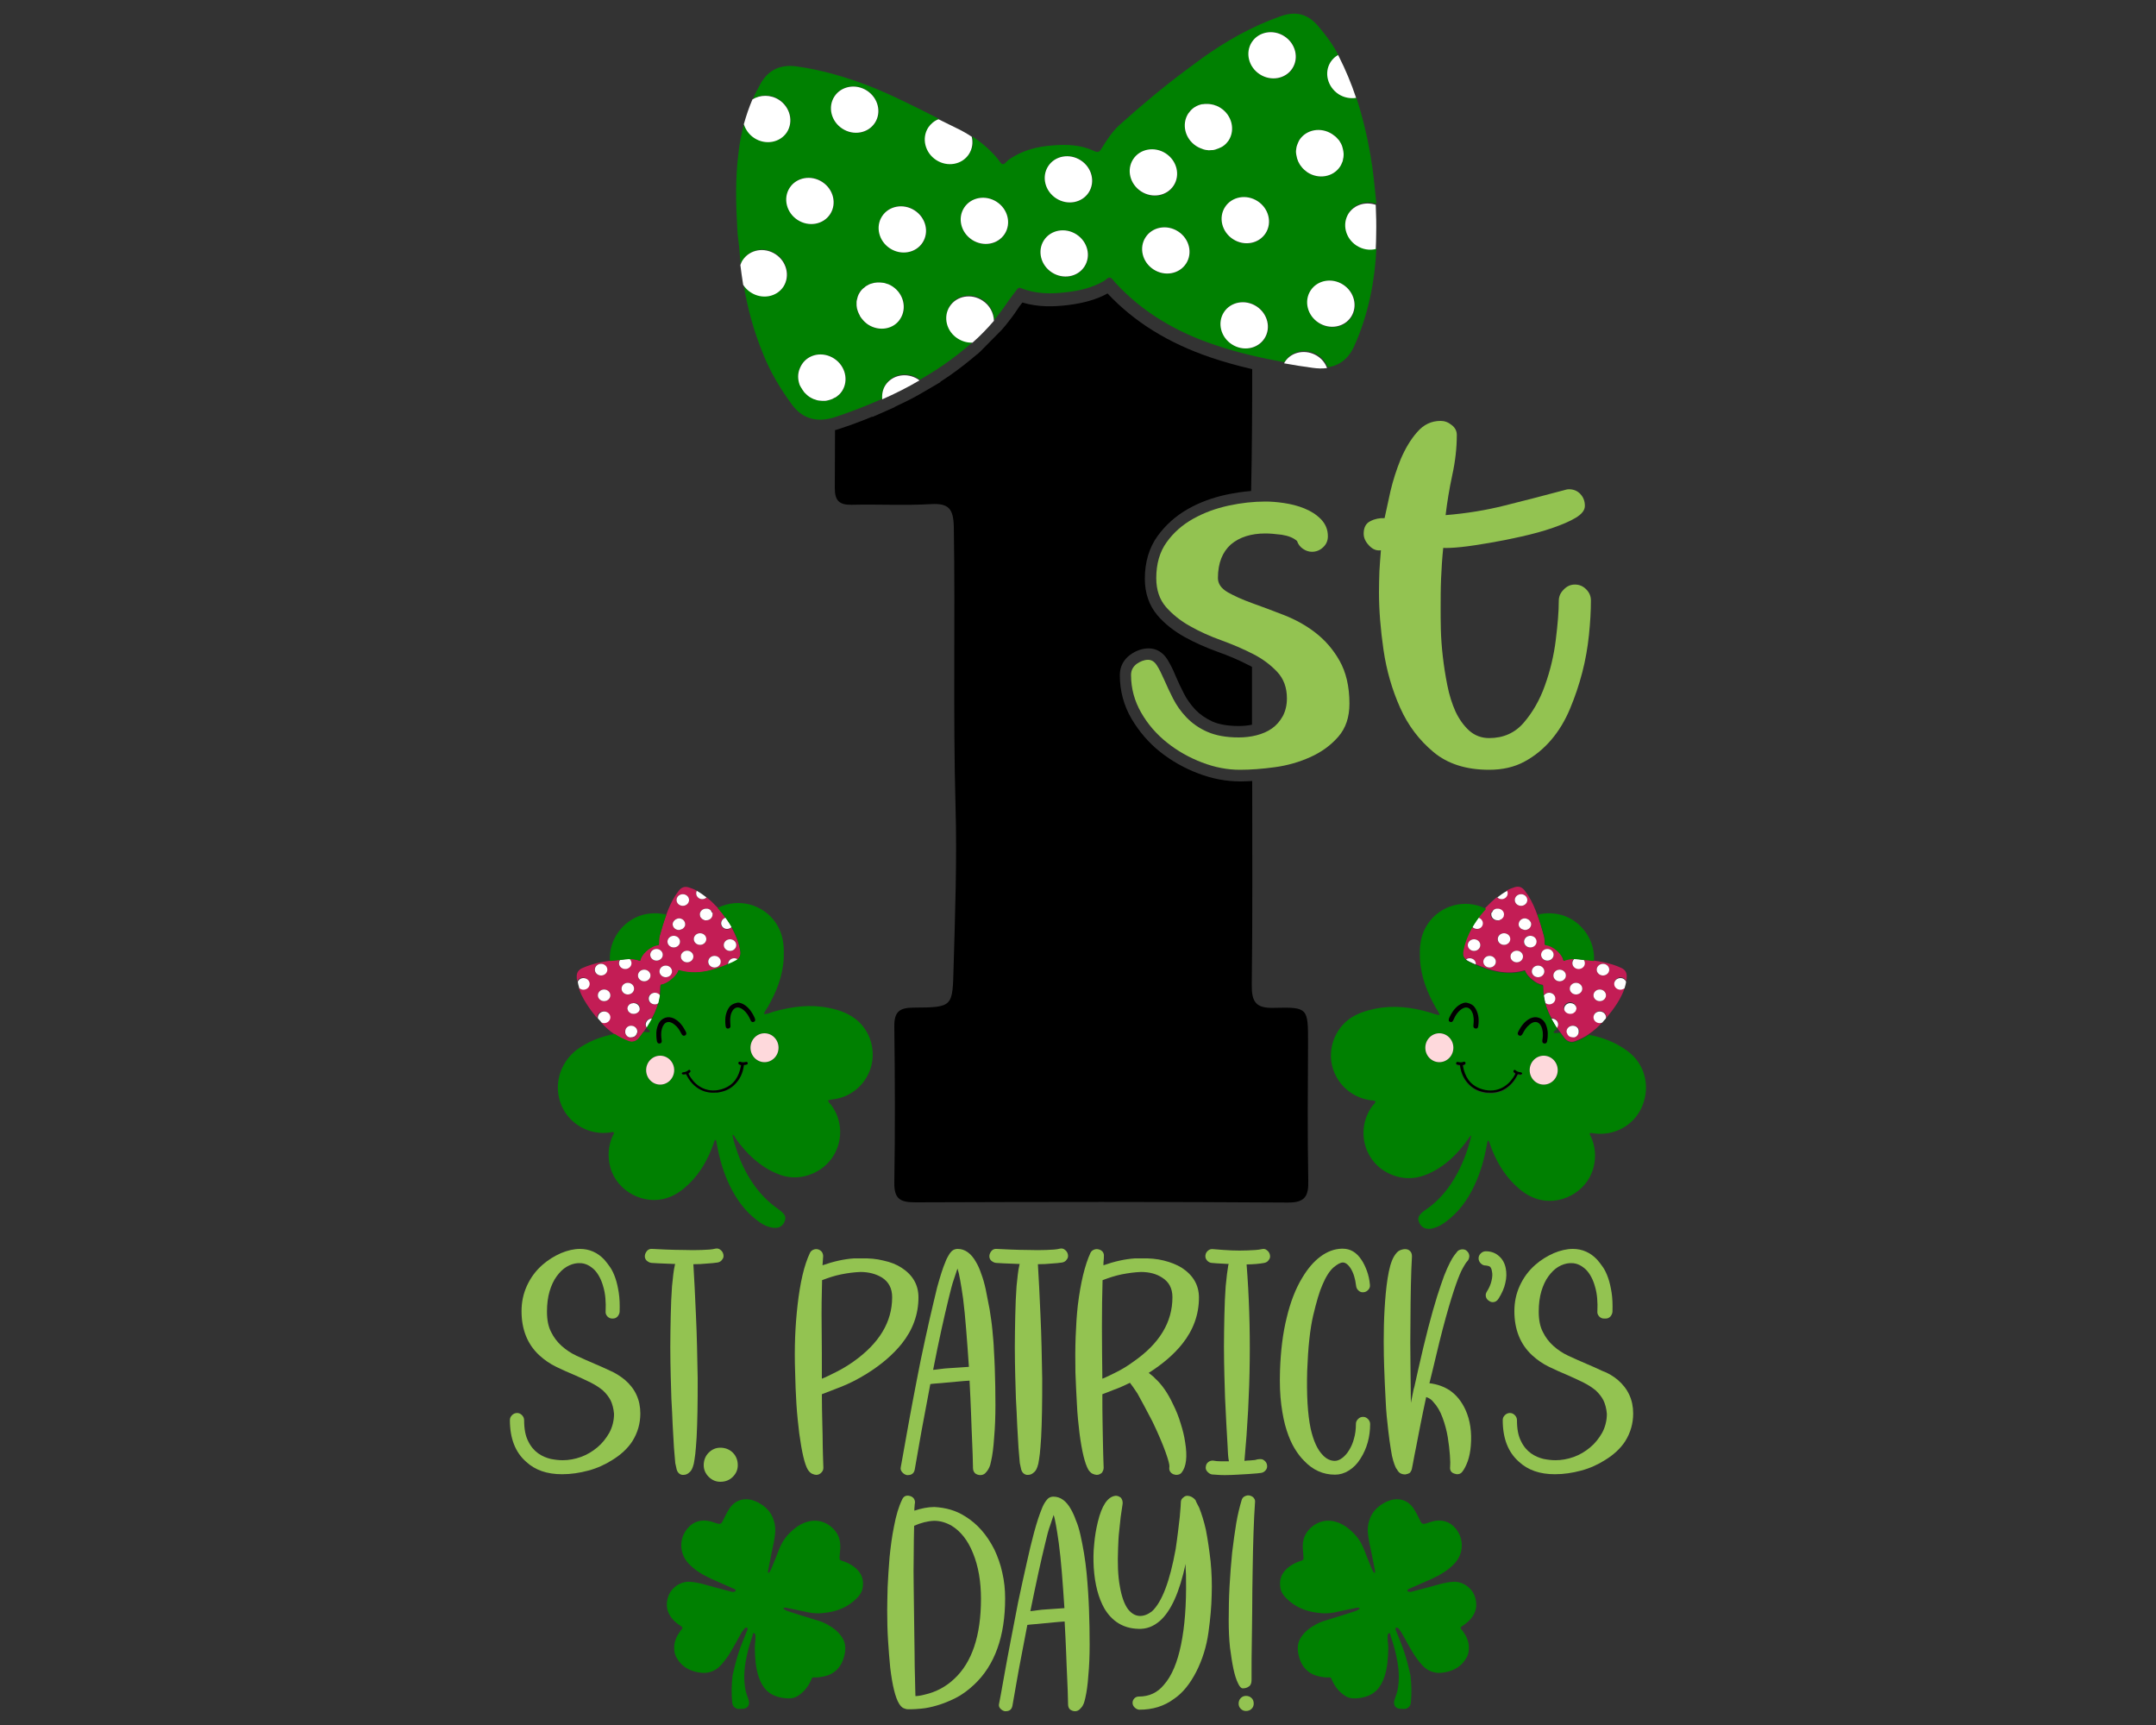 <?xml version="1.0" encoding="UTF-8"?> <!-- Generator: Adobe Illustrator 21.0.0, SVG Export Plug-In . SVG Version: 6.00 Build 0) --> <svg xmlns="http://www.w3.org/2000/svg" xmlns:xlink="http://www.w3.org/1999/xlink" version="1.1" id="Layer_1" x="0px" y="0px" viewBox="0 0 1000 800" style="enable-background:new 0 0 1000 800;" xml:space="preserve"><rect x="0" y="0" width="1000" height="800" fill="#333333" stroke="none"/> <style type="text/css"> .st0{fill:#016837;} .st1{fill:#61964B;} .st2{fill:#008045;} .st3{fill:#C31D55;} .st4{fill:#FFFFFF;} .st5{fill:#FED9DC;} .st6{fill:#008001;} .st7{fill:#104D2B;} .st8{fill:#9D1B20;} .st9{fill:#0B4C26;} .st10{fill:#E4A227;} .st11{fill:none;} .st12{fill:#326833;} .st13{fill:#E6E8EA;} .st14{fill:#FEA055;} .st15{fill:#16B353;} .st16{fill:#75BF57;} .st17{fill:#80C143;} .st18{fill:#009B47;} .st19{fill:#492323;} .st20{fill:#252525;} .st21{fill:#127E0A;} .st22{fill:#E0B612;} .st23{fill:#513916;} .st24{fill:#03830D;} .st25{fill:#FFC70B;} .st26{fill:#9C150F;} .st27{fill:#17693E;} .st28{fill:#43AA51;} .st29{fill:#1C8C1C;} .st30{fill:#DD2027;} .st31{fill:#006937;} .st32{fill:#2C874D;} .st33{fill:#FF8422;} .st34{fill:#009F5C;} .st35{fill:#FBFDF2;} .st36{fill:#FBBC1F;} .st37{fill:#CE8A4F;} .st38{fill:#00A900;} .st39{fill:#0B490F;} .st40{fill:#FF81B2;} .st41{fill:#FF36A5;} .st42{fill:#047904;} .st43{fill:#0D5B2F;} .st44{fill:#16A43D;} .st45{fill:#FBA155;} .st46{fill:#37B620;} .st47{fill:#018001;} .st48{fill:#2E8F40;} .st49{fill:#4A7F27;} .st50{fill:#89C63F;} .st51{fill:#93C351;} .st52{fill:#E6C043;} .st53{fill:#006837;} .st54{fill:#485C40;} .st55{fill:#01A523;} .st56{fill:#398549;} .st57{fill:#93BC4E;} .st58{fill:#014B00;} .st59{fill:#E33F86;} .st60{fill-rule:evenodd;clip-rule:evenodd;} .st61{fill:#37B61E;} .st62{fill:#38892C;} .st63{fill:#FED32A;} .st64{fill:#8AC848;} </style> <g> <g> <g> <g> <g> <path class="st3" d="M685.6,425.6c1.2,0.3,2.1,1.3,2.1,2.6c0,1.5-1.3,2.7-2.9,2.7c-0.8,0-1.6-0.4-2.1-0.9 c-1.9,3.3-3.3,6.8-4,10.6c-0.2,0.9-0.2,1.8,0,2.6c0.2,0.7,0.6,1.3,1.2,1.7c0.5-0.4,1.1-0.6,1.7-0.6c1.6,0,2.9,1.2,2.9,2.7 c0,0.1,0,0.1,0,0.2c2.6,1.1,5.3,2.1,8,2.8c4.6,1.2,9.3,1.4,13.9,0.2c0.3-0.1,0.6-0.2,0.8-0.2c0.3,0.1,0.3,0.5,0.4,0.7 c0.7,1.4,1.8,2.5,3,3.5c1.4,1.2,3,2.2,4.8,2.5c0.2,0,0.3,0.1,0.3,0.3c0,0.6,0.1,1.2,0.1,1.9c0,0.9,0.1,1.8,0.2,2.7 c0.5-0.8,1.4-1.3,2.4-1.3c1.6,0,2.9,1.2,2.9,2.7c0,1.5-1.3,2.7-2.9,2.7c-0.7,0-1.2-0.2-1.7-0.6c0.4,1.4,0.9,2.8,1.5,4.2 c0.4,1,0.9,2,1.4,2.9c0.1,0,0.1,0,0.2,0c1.6,0,2.9,1.2,2.9,2.7c0,0.6-0.2,1.2-0.6,1.6c0.1,0.1,0.1,0.2,0.2,0.2 c0.4,0.7,0.9,1.4,1.4,2c0.6,0.9,1.3,1.7,1.9,2.6c1.4,1.8,3.2,2.3,5.1,1.5c2.1-0.8,4.2-1.8,6.1-3.1c0,0,0,0,0.1-0.1 c2.4-1.6,4.5-3.5,6.4-5.6c-0.4,0.2-0.8,0.3-1.2,0.3c-1.6,0-2.9-1.2-2.9-2.7c0-1.5,1.3-2.7,2.9-2.7s2.9,1.2,2.9,2.7 c0,0.2,0,0.4-0.1,0.6c0.5-0.6,0.9-1.1,1.4-1.7c0.4-0.5,0.8-1,1.2-1.5c1.8-2.4,3.5-4.9,4.8-7.7c0.5-1.1,1-2.2,1.3-3.3 c-0.5,0.4-1.2,0.7-1.9,0.7c-1.6,0-2.9-1.2-2.9-2.7c0-1.5,1.3-2.7,2.9-2.7c1.2,0,2.2,0.7,2.6,1.7c0.1-0.7,0.2-1.3,0.2-2 c0.1-1.9-0.7-3.3-2.5-4.1c-2.7-1.3-5.6-2.1-8.5-2.7c-1.4-0.3-2.8-0.5-4.2-0.7c-1.6-0.2-3.2-0.4-4.8-0.5 c0.3,0.4,0.5,0.9,0.5,1.5c0,1.5-1.3,2.7-2.9,2.7s-2.9-1.2-2.9-2.7c0-0.7,0.3-1.4,0.8-1.9c-1.3,0-2.7,0.2-4,0.6 c-0.3,0.1-0.6,0.3-0.8,0.2c-0.2-0.1-0.2-0.5-0.3-0.8c-0.7-1.8-2-3.2-3.5-4.4c-1.3-1-2.7-1.8-4.4-2c-0.5-0.1-0.6-0.3-0.6-0.7 c0-1.2,0-2.3-0.3-3.4c-0.9-3.3-1.9-6.7-3.1-9.9c-0.3-0.7-0.5-1.4-0.8-2.1c-1.3-3.3-2.9-6.4-5.1-9.2c-1.2-1.5-2.6-2-4.4-1.5 c-1.3,0.4-2.6,0.9-3.9,1.6c0.2,0.4,0.3,0.7,0.3,1.2c0,1.5-1.3,2.7-2.9,2.7c-0.8,0-1.5-0.3-2-0.8c-1.8,1.5-3.5,3.1-5.1,4.8 c-0.3,0.3-0.6,0.6-0.9,1C687.4,423.2,686.5,424.4,685.6,425.6z M683.7,441c-1.6,0-2.9-1.2-2.9-2.7c0-1.5,1.3-2.7,2.9-2.7 c1.6,0,2.9,1.2,2.9,2.7C686.6,439.8,685.3,441,683.7,441z M743.5,447c1.6,0,2.9,1.2,2.9,2.7c0,1.5-1.3,2.7-2.9,2.7 s-2.9-1.2-2.9-2.7C740.6,448.2,741.9,447,743.5,447z M742,458.9c1.6,0,2.9,1.2,2.9,2.7c0,1.5-1.3,2.7-2.9,2.7s-2.9-1.2-2.9-2.7 C739.2,460.1,740.5,458.9,742,458.9z M731.3,480.5C731.2,480.5,731.2,480.6,731.3,480.5c-0.2,0.1-0.2,0.2-0.3,0.2 c-0.1,0-0.1,0.1-0.2,0.1c-0.1,0-0.1,0.1-0.2,0.1c-0.1,0-0.2,0.1-0.3,0.1c-0.1,0-0.1,0-0.2,0c-0.2,0-0.3,0-0.5,0 c-0.2,0-0.4,0-0.5-0.1c-0.1,0-0.1,0-0.2,0c-0.1,0-0.2-0.1-0.3-0.1c-0.1,0-0.1-0.1-0.2-0.1c-0.1,0-0.2-0.1-0.3-0.1 c-0.1,0-0.1-0.1-0.2-0.1c-0.1-0.1-0.2-0.1-0.2-0.2c-0.1,0-0.1-0.1-0.2-0.2c-0.1-0.1-0.1-0.1-0.2-0.2c0-0.1-0.1-0.1-0.1-0.2 c-0.1-0.1-0.1-0.2-0.1-0.2c0-0.1-0.1-0.1-0.1-0.2c0-0.1-0.1-0.2-0.1-0.3c0-0.1,0-0.1-0.1-0.2l0,0c0-0.2-0.1-0.3-0.1-0.5 c0-1.5,1.3-2.7,2.9-2.7s2.9,1.2,2.9,2.7c0,0.2,0,0.3,0,0.4C732.2,479.5,731.8,480.1,731.3,480.5z M731,455.8 c1.6,0,2.9,1.2,2.9,2.7c0,1.5-1.3,2.7-2.9,2.7s-2.9-1.2-2.9-2.7C728.2,457,729.4,455.8,731,455.8z M728.3,464.8 c0.2,0,0.4,0,0.5,0.1c0.1,0,0.1,0,0.2,0c0.1,0,0.2,0.1,0.3,0.1c0.1,0,0.1,0.1,0.2,0.1c0.1,0,0.2,0.1,0.2,0.1 c0.1,0,0.1,0.1,0.2,0.1c0.1,0,0.1,0.1,0.2,0.1c0.1,0.1,0.1,0.1,0.2,0.2c0,0,0.1,0.1,0.1,0.1c0.1,0.1,0.1,0.2,0.2,0.3 c0,0,0,0.1,0.1,0.1c0.1,0.1,0.1,0.2,0.2,0.3c0,0,0,0.1,0,0.1c0.1,0.3,0.2,0.5,0.2,0.8c0,0.2,0,0.4-0.1,0.5c0,0.1,0,0.1-0.1,0.2 c0,0.1-0.1,0.2-0.1,0.3c0,0.1-0.1,0.2-0.1,0.2c0,0.1-0.1,0.1-0.1,0.2c-0.1,0.1-0.1,0.2-0.2,0.2c0,0-0.1,0.1-0.1,0.1 c-0.1,0.1-0.2,0.2-0.3,0.2c0,0-0.1,0.1-0.1,0.1c-0.1,0.1-0.2,0.1-0.3,0.2c0,0,0,0-0.1,0c-0.1,0.1-0.3,0.1-0.4,0.2c0,0,0,0,0,0 c-0.3,0.1-0.6,0.1-0.9,0.1c-1.6,0-2.9-1.2-2.9-2.7C725.5,466,726.7,464.8,728.3,464.8z M723.4,449.7c1.6,0,2.9,1.2,2.9,2.7 c0,1.5-1.3,2.7-2.9,2.7s-2.9-1.2-2.9-2.7C720.6,450.9,721.8,449.7,723.4,449.7z M717.7,440.2c1.6,0,2.9,1.2,2.9,2.7 c0,1.5-1.3,2.7-2.9,2.7s-2.9-1.2-2.9-2.7C714.9,441.4,716.2,440.2,717.7,440.2z M713.4,447.8c1.6,0,2.9,1.2,2.9,2.7 c0,1.5-1.3,2.7-2.9,2.7s-2.9-1.2-2.9-2.7C710.5,449,711.8,447.8,713.4,447.8z M712.6,436.7c0,1.5-1.3,2.7-2.9,2.7 s-2.9-1.2-2.9-2.7c0-1.5,1.3-2.7,2.9-2.7S712.6,435.2,712.6,436.7z M709.6,427.1C709.6,427.1,709.7,427.1,709.6,427.1 c0.1,0.2,0.2,0.3,0.3,0.5c0,0,0,0.1,0.1,0.1c0,0.1,0.1,0.2,0.1,0.3c0,0,0,0.1,0,0.1c0,0.2,0.1,0.3,0.1,0.5 c0,1.5-1.3,2.7-2.9,2.7c-0.2,0-0.4,0-0.6-0.1c-0.1,0-0.1,0-0.2-0.1c-0.1,0-0.2-0.1-0.3-0.1c-0.1,0-0.2-0.1-0.3-0.1 c-0.1,0-0.1-0.1-0.2-0.1c-0.1-0.1-0.2-0.1-0.3-0.2c0,0-0.1-0.1-0.1-0.1c-0.1-0.1-0.2-0.2-0.3-0.3c0,0,0,0,0,0 c-0.1-0.1-0.2-0.2-0.3-0.4c0,0,0,0,0,0c-0.2-0.3-0.3-0.6-0.3-0.9v0c0-0.1,0-0.2,0-0.3c0-1.5,1.3-2.7,2.9-2.7 c0.2,0,0.4,0,0.6,0.1c0,0,0,0,0,0c0.2,0,0.4,0.1,0.5,0.2c0.1,0.1,0.3,0.1,0.4,0.2c0.1,0,0.1,0.1,0.2,0.1 c0.1,0.1,0.2,0.1,0.2,0.2c0,0,0.1,0.1,0.1,0.1C709.5,426.9,709.5,427,709.6,427.1z M705.5,414.7c1.6,0,2.9,1.2,2.9,2.7 c0,1.5-1.3,2.7-2.9,2.7c-1.6,0-2.9-1.2-2.9-2.7C702.7,415.9,703.9,414.7,705.5,414.7z M703.5,440.9c1.6,0,2.9,1.2,2.9,2.7 c0,1.5-1.3,2.7-2.9,2.7c-1.6,0-2.9-1.2-2.9-2.7C700.7,442.1,701.9,440.9,703.5,440.9z M700.4,435.5c0,1.5-1.3,2.7-2.9,2.7 c-1.6,0-2.9-1.2-2.9-2.7c0-1.5,1.3-2.7,2.9-2.7C699.2,432.8,700.4,434,700.4,435.5z M692,422.7L692,422.7 c0.1-0.1,0.1-0.2,0.2-0.3c0,0,0,0,0,0c0.1-0.1,0.3-0.3,0.4-0.4c0,0,0.1-0.1,0.1-0.1c0.1,0,0.1-0.1,0.2-0.1 c0.1-0.1,0.2-0.1,0.3-0.1c0.1,0,0.1-0.1,0.2-0.1c0.1,0,0.3-0.1,0.4-0.1c0,0,0.1,0,0.1,0c0.2,0,0.3,0,0.5,0 c1.6,0,2.9,1.2,2.9,2.7c0,0.2,0,0.3-0.1,0.5c0,0,0,0.1,0,0.1c0,0.1-0.1,0.2-0.1,0.4c0,0.1-0.1,0.1-0.1,0.2 c0,0.1-0.1,0.2-0.2,0.3c0,0.1-0.1,0.1-0.2,0.2c0,0-0.1,0.1-0.1,0.1c-0.3,0.4-0.8,0.7-1.3,0.8c-0.1,0-0.1,0-0.2,0.1 c-0.1,0-0.1,0-0.2,0c-0.2,0-0.3,0-0.5,0c-1.6,0-2.9-1.2-2.9-2.7c0-0.2,0-0.3,0-0.5c0-0.1,0-0.1,0-0.2c0-0.1,0-0.1,0.1-0.2 C691.9,423,691.9,422.9,692,422.7L692,422.7z M690.9,443.3c1.6,0,2.9,1.2,2.9,2.7c0,1.5-1.3,2.7-2.9,2.7 c-1.6,0-2.9-1.2-2.9-2.7C688,444.5,689.3,443.3,690.9,443.3z"></path> <g> <ellipse class="st4" cx="683.7" cy="438.3" rx="2.9" ry="2.7"></ellipse> <ellipse class="st4" cx="697.6" cy="435.5" rx="2.9" ry="2.7"></ellipse> <path class="st4" d="M709.2,426.7c-0.1-0.1-0.2-0.1-0.2-0.2c-0.1,0-0.1-0.1-0.2-0.1c-0.1-0.1-0.3-0.1-0.4-0.2 c-0.2-0.1-0.3-0.1-0.5-0.2c0,0,0,0,0,0c-0.2,0-0.4-0.1-0.6-0.1c-1.6,0-2.9,1.2-2.9,2.7c0,0.1,0,0.2,0,0.3 c0,0.3,0.1,0.6,0.3,0.9c0,0,0,0,0,0c0.1,0.1,0.2,0.3,0.3,0.4c0,0,0,0,0,0c0.1,0.1,0.2,0.2,0.3,0.3c0,0,0.1,0.1,0.1,0.1 c0.1,0.1,0.2,0.1,0.3,0.2c0.1,0,0.1,0.1,0.2,0.1c0.1,0,0.2,0.1,0.3,0.1c0.1,0,0.2,0.1,0.3,0.1c0.1,0,0.1,0,0.2,0.1 c0.2,0,0.4,0.1,0.6,0.1c1.6,0,2.9-1.2,2.9-2.7c0-0.2,0-0.3-0.1-0.5c0,0,0-0.1,0-0.1c0-0.1-0.1-0.2-0.1-0.3c0,0,0-0.1-0.1-0.1 c-0.1-0.1-0.1-0.3-0.2-0.4c0,0,0,0-0.1-0.1c-0.1-0.1-0.2-0.2-0.3-0.3C709.3,426.8,709.3,426.7,709.2,426.7z"></path> <path class="st4" d="M691.7,423.4c0,0.1,0,0.1,0,0.2c0,0.1,0,0.3,0,0.5c0,1.5,1.3,2.7,2.9,2.7c0.2,0,0.3,0,0.5,0 c0.1,0,0.1,0,0.2,0c0.1,0,0.1,0,0.2-0.1c0.5-0.2,1-0.4,1.3-0.8c0,0,0.1-0.1,0.1-0.1c0.1-0.1,0.1-0.1,0.2-0.2 c0.1-0.1,0.1-0.2,0.2-0.3c0-0.1,0.1-0.1,0.1-0.2c0-0.1,0.1-0.2,0.1-0.4c0,0,0-0.1,0-0.1c0-0.2,0.1-0.3,0.1-0.5 c0-1.5-1.3-2.7-2.9-2.7c-0.2,0-0.3,0-0.5,0c0,0-0.1,0-0.1,0c-0.1,0-0.3,0.1-0.4,0.1c-0.1,0-0.1,0-0.2,0.1 c-0.1,0-0.2,0.1-0.3,0.1c-0.1,0-0.1,0.1-0.2,0.1c0,0-0.1,0.1-0.1,0.1c-0.2,0.1-0.3,0.3-0.4,0.4c0,0,0,0,0,0 c-0.1,0.1-0.1,0.2-0.2,0.3l0,0c-0.1,0.2-0.2,0.3-0.2,0.5C691.8,423.3,691.7,423.4,691.7,423.4z"></path> <path class="st4" d="M687.8,428.2c0-1.2-0.9-2.3-2.1-2.6c-0.7,0.9-1.3,1.9-1.9,2.8c-0.3,0.5-0.6,1-0.9,1.5 c0.5,0.5,1.3,0.9,2.1,0.9C686.5,430.9,687.8,429.7,687.8,428.2z"></path> <ellipse class="st4" cx="690.9" cy="446" rx="2.9" ry="2.7"></ellipse> <ellipse class="st4" cx="703.5" cy="443.6" rx="2.9" ry="2.7"></ellipse> <ellipse class="st4" cx="709.8" cy="436.7" rx="2.9" ry="2.7"></ellipse> <ellipse class="st4" cx="705.5" cy="417.4" rx="2.9" ry="2.7"></ellipse> <path class="st4" d="M699.3,414.3c0-0.4-0.1-0.8-0.3-1.2c0,0-0.1,0-0.1,0.1c-1.6,0.9-3,1.9-4.4,3c0.5,0.5,1.2,0.8,2,0.8 C698,417,699.3,415.8,699.3,414.3z"></path> <ellipse class="st4" cx="717.7" cy="442.8" rx="2.9" ry="2.7"></ellipse> <ellipse class="st4" cx="723.4" cy="452.4" rx="2.9" ry="2.7"></ellipse> <path class="st4" d="M728.3,470.2c0.3,0,0.6-0.1,0.9-0.1c0,0,0,0,0,0c0.1,0,0.3-0.1,0.4-0.2c0,0,0,0,0.1,0 c0.1-0.1,0.2-0.1,0.3-0.2c0,0,0.1-0.1,0.1-0.1c0.1-0.1,0.2-0.2,0.3-0.2c0,0,0.1-0.1,0.1-0.1c0.1-0.1,0.1-0.2,0.2-0.2 c0-0.1,0.1-0.1,0.1-0.2c0-0.1,0.1-0.1,0.1-0.2c0-0.1,0.1-0.2,0.1-0.3c0-0.1,0-0.1,0.1-0.2c0-0.2,0.1-0.3,0.1-0.5 c0-0.3-0.1-0.6-0.2-0.8c0,0,0-0.1,0-0.1c0-0.1-0.1-0.2-0.2-0.3c0,0,0-0.1-0.1-0.1c-0.1-0.1-0.1-0.2-0.2-0.3 c0,0-0.1-0.1-0.1-0.1c-0.1-0.1-0.1-0.1-0.2-0.2c-0.1,0-0.1-0.1-0.2-0.1c-0.1-0.1-0.1-0.1-0.2-0.1c-0.1,0-0.2-0.1-0.2-0.1 c-0.1,0-0.1-0.1-0.2-0.1c-0.1,0-0.2-0.1-0.3-0.1c-0.1,0-0.1,0-0.2,0c-0.2,0-0.4-0.1-0.5-0.1c-1.6,0-2.9,1.2-2.9,2.7 C725.5,469,726.7,470.2,728.3,470.2z"></path> <ellipse class="st4" cx="731" cy="458.5" rx="2.9" ry="2.7"></ellipse> <path class="st4" d="M730.1,444.8c-0.5,0.5-0.8,1.2-0.8,1.9c0,1.5,1.3,2.7,2.9,2.7s2.9-1.2,2.9-2.7c0-0.6-0.2-1.1-0.5-1.5 c-0.8-0.1-1.5-0.2-2.3-0.3C731.5,444.9,730.8,444.8,730.1,444.8z"></path> <ellipse class="st4" cx="743.5" cy="449.7" rx="2.9" ry="2.7"></ellipse> <ellipse class="st4" cx="742" cy="461.6" rx="2.9" ry="2.7"></ellipse> <path class="st4" d="M742,469.1c-1.6,0-2.9,1.2-2.9,2.7c0,1.5,1.3,2.7,2.9,2.7c0.4,0,0.9-0.1,1.2-0.3c0.5-0.6,1-1.2,1.6-1.8 c0.1-0.2,0.1-0.4,0.1-0.6C744.9,470.3,743.6,469.1,742,469.1z"></path> <path class="st4" d="M751.6,453.6c-1.6,0-2.9,1.2-2.9,2.7c0,1.5,1.3,2.7,2.9,2.7c0.7,0,1.4-0.3,1.9-0.7c0.3-1,0.6-2,0.7-3 C753.8,454.3,752.8,453.6,751.6,453.6z"></path> <path class="st4" d="M729.5,475.7c-1.6,0-2.9,1.2-2.9,2.7c0,0.2,0,0.4,0.1,0.5c0,0.1,0,0.1,0.1,0.2c0,0.1,0.1,0.2,0.1,0.3 c0,0.1,0.1,0.1,0.1,0.2c0,0.1,0.1,0.2,0.1,0.2c0,0.1,0.1,0.1,0.1,0.2c0.1,0.1,0.1,0.1,0.2,0.2c0.1,0.1,0.1,0.1,0.2,0.2 c0.1,0.1,0.1,0.1,0.2,0.2c0.1,0,0.1,0.1,0.2,0.1c0.1,0.1,0.2,0.1,0.3,0.1c0.1,0,0.1,0.1,0.2,0.1c0.1,0,0.2,0.1,0.3,0.1 c0.1,0,0.1,0,0.2,0c0.2,0,0.4,0.1,0.5,0.1c0.2,0,0.4,0,0.5,0c0.1,0,0.1,0,0.2,0c0.1,0,0.2-0.1,0.3-0.1c0.1,0,0.1-0.1,0.2-0.1 c0.1,0,0.1-0.1,0.2-0.1c0.1,0,0.2-0.1,0.2-0.1c0,0,0.1,0,0.1-0.1c0.5-0.4,0.9-1,1-1.7c0-0.1,0-0.3,0-0.4 C732.4,476.9,731.1,475.7,729.5,475.7z"></path> <ellipse class="st4" cx="713.4" cy="450.5" rx="2.9" ry="2.7"></ellipse> <path class="st4" d="M681.7,444.4c-0.7,0-1.3,0.2-1.7,0.6c0.4,0.4,0.9,0.6,1.4,0.9c1,0.5,2.1,1,3.1,1.4c0-0.1,0-0.1,0-0.2 C684.6,445.6,683.3,444.4,681.7,444.4z"></path> <path class="st4" d="M719.8,472.4c-0.1,0-0.1,0-0.2,0c0.8,1.5,1.6,2.9,2.5,4.3c0.4-0.5,0.6-1,0.6-1.6 C722.7,473.6,721.4,472.4,719.8,472.4z"></path> <path class="st4" d="M721.4,463.1c0-1.5-1.3-2.7-2.9-2.7c-1,0-1.9,0.5-2.4,1.3c0.2,1.2,0.4,2.4,0.7,3.5 c0.5,0.3,1.1,0.6,1.7,0.6C720.1,465.8,721.4,464.6,721.4,463.1z"></path> </g> </g> <g> <path class="st6" d="M754.8,487.4c-5.4-4-11.4-6.3-17.9-7.5c0,0,0,0-0.1,0.1c-1.9,1.3-4,2.3-6.1,3.1c-1.9,0.7-3.7,0.2-5.1-1.5 c-0.7-0.8-1.3-1.7-1.9-2.6c-0.7,0-1.3,0-2,0.1c-0.3,0-0.7,0.1-1.1-0.2c0.1-0.8,0.8-1.1,1.3-1.5c0.1-0.1,0.3-0.3,0.4-0.4 c-0.1-0.1-0.1-0.2-0.2-0.2c-0.9-1.4-1.7-2.8-2.5-4.3c-0.5-1-0.9-1.9-1.4-2.9c-0.6-1.4-1.1-2.8-1.5-4.2 c-0.3-1.2-0.6-2.3-0.7-3.5c-0.1-0.9-0.2-1.8-0.2-2.7c0-0.6-0.1-1.2-0.1-1.9c0-0.2-0.1-0.3-0.3-0.3c-1.9-0.4-3.4-1.4-4.8-2.5 c-1.2-1-2.3-2.1-3-3.5c-0.1-0.3-0.1-0.7-0.4-0.7c-0.2-0.1-0.5,0.1-0.8,0.2c-4.7,1.2-9.3,0.9-13.9-0.2c-2.8-0.7-5.4-1.7-8-2.8 c-1.1-0.4-2.1-0.9-3.1-1.4c-0.5-0.2-1-0.5-1.4-0.9c-0.5-0.4-0.9-1-1.2-1.7c-0.3-0.9-0.2-1.8,0-2.6c0.7-3.8,2.1-7.3,4-10.6 c0.3-0.5,0.6-1,0.9-1.5c0.6-1,1.3-1.9,1.9-2.8c0.9-1.2,1.8-2.4,2.8-3.5c0.3-0.3,0.6-0.6,0.9-1c-1.2-0.6-2.5-1.1-3.8-1.5 c-10-2.9-20.7,2-25,11.6c-1.9,4.2-2.1,8.7-1.9,13.2c0.5,8.3,3.4,15.7,7.5,22.8c0.6,1,1.3,1.9,1.7,3.1c-1.8,0-3.3-0.8-4.8-1.2 c-8.2-2.4-16.6-3.4-25.1-1.7c-4.3,0.9-8.5,2.2-12.1,4.8c-6.7,4.9-9.9,13.7-7.9,21.8c2,8.1,8.7,14.3,16.9,15.7 c1,0.2,2.1,0.2,3.2,0.6c-0.1,0.9-0.8,1.4-1.3,2c-8.1,10.7-4.3,26.2,7.9,31.7c5.9,2.7,11.9,2.6,17.8,0c4.8-2.1,9-5.2,12.6-8.9 c2.2-2.3,4.2-4.7,6-7.3c0.4-0.5,0.6-1.2,1.4-1.6c-0.4,2.3-1.1,4.3-1.7,6.3c-1.9,5.8-4.4,11.2-7.8,16.3 c-3.3,4.8-7.2,8.9-12,12.1c-0.6,0.4-1.2,0.9-1.7,1.4c-1,1-1.7,2.1-1.2,3.6c0.5,1.6,1.5,2.9,3.2,3.4c1.4,0.4,2.8,0.2,4.2-0.3 c2-0.6,3.8-1.7,5.5-3c5.7-4.3,9.8-9.9,12.8-16.3c2.9-6,4.7-12.4,5.9-19c0.1-0.5,0.2-1.1,0.3-1.6c0-0.1,0.1-0.2,0.3-0.6 c0.7,0.7,0.8,1.4,1,2.1c2.5,7,6.1,13.3,11.4,18.5c2.9,2.8,6,5.1,9.9,6.4c10.9,3.7,23.5-3,26.5-14.1c1.4-5.1,1-10.1-1.2-14.9 c-0.2-0.4-0.6-0.8-0.4-1.3c0.6-0.4,1.2,0,1.7,0c9.6,1.4,18.9-3.7,22.6-12.6C765.6,503.5,762.8,493.2,754.8,487.4z M667.6,492.6 c-3.6,0-6.5-3-6.5-6.7c0-3.7,2.9-6.7,6.5-6.7c3.6,0,6.5,3,6.5,6.7C674.2,489.6,671.2,492.6,667.6,492.6z M674.3,472.8 c-0.3,0.7-0.7,1.4-1.6,1.1c-1-0.4-0.8-1.2-0.4-1.9c1-2.2,2.3-4.3,4.3-5.7c1.4-1,2.9-1.5,4-1.2c2.1,0.5,3.1,1.5,3.9,2.7 c1.5,2.6,1.6,5.4,1.2,8.2c-0.1,0.6-0.5,1-1.2,1c-0.7-0.1-1-0.6-1-1.3c0.1-1.2,0.2-2.3,0.1-3.5c-0.1-0.9-0.3-1.8-0.6-2.6 c-1.1-2.6-3.1-3.1-5.3-1.4C676,469.4,675,471,674.3,472.8z M705.9,498.3c-0.1,0.2-0.3,0.3-0.6,0.3c-0.3,0-0.6,0-0.9-0.1 c-0.3-0.1-0.4,0-0.6,0.3c-1.3,2.6-3.1,4.7-5.5,6.3c-2.4,1.5-5.1,2.1-7.9,1.9c-0.5,0-1-0.1-1.5-0.1c-3.2-0.5-5.9-1.9-8.1-4.3 c-1.9-2.1-2.9-4.6-3.5-7.4c-0.1-0.3-0.1-0.5-0.1-0.8c0-0.2-0.1-0.2-0.2-0.2c-0.4,0-0.7-0.1-1.1-0.2c-0.4-0.1-0.6-0.4-0.5-0.7 c0.1-0.4,0.4-0.6,0.8-0.5c0.9,0.2,1.8,0.2,2.7-0.1c0.3-0.1,0.6,0.1,0.8,0.4c0.1,0.3,0,0.6-0.3,0.8c-0.2,0.1-0.5,0.2-0.7,0.3 c-0.2,0-0.2,0.1-0.2,0.3c0.8,5,3.2,8.9,8.2,10.7c3.2,1.1,6.4,1.2,9.5-0.2c2.4-1,4.1-2.8,5.6-4.9c0.4-0.5,0.7-1.1,1-1.7 c0.1-0.2,0.1-0.3-0.1-0.4c-0.2-0.1-0.4-0.3-0.6-0.5c-0.2-0.2-0.2-0.6,0-0.8c0.2-0.2,0.6-0.3,0.8-0.1c0.7,0.6,1.6,0.9,2.5,1 C705.9,497.4,706.2,497.9,705.9,498.3z M706.2,479.3c-0.3,0.7-0.8,1.3-1.7,0.9c-0.9-0.4-0.7-1.2-0.3-1.9c1.3-2.5,2.9-4.8,5.5-6 c1.3-0.7,2.6-0.7,3.9-0.3c1.7,0.5,2.7,1.8,3.4,3.4c1,2.4,0.9,5,0.5,7.5c-0.1,0.8-0.6,1.2-1.4,1c-0.7-0.2-0.9-0.7-0.8-1.4 c0.3-1.8,0.4-3.6-0.1-5.4c-0.9-3.3-3.3-4.1-6-1.9C707.9,476.3,707,477.8,706.2,479.3z M716,503c-3.6,0-6.5-3-6.5-6.7 c0-3.7,2.9-6.7,6.5-6.7s6.5,3,6.5,6.7C722.6,500,719.6,503,716,503z"></path> <path class="st6" d="M716.5,437.7c0,0.4,0.1,0.7,0.6,0.7c1.7,0.2,3,1,4.4,2c1.5,1.2,2.8,2.5,3.5,4.4c0.1,0.3,0.1,0.7,0.3,0.8 c0.2,0.1,0.6-0.1,0.8-0.2c1.3-0.4,2.6-0.6,4-0.6c0.7,0,1.4,0,2.1,0.1c0.8,0.1,1.5,0.2,2.3,0.3c1.6,0.2,3.2,0.3,4.8,0.5 c0.7-9.5-5.7-18.6-14.8-21.3c-3.9-1.1-7.8-1.1-11.4-0.2c1.2,3.2,2.2,6.6,3.1,9.9C716.5,435.4,716.5,436.6,716.5,437.7z"></path> </g> </g> <g> <g> <ellipse class="st5" cx="667.6" cy="485.9" rx="6.5" ry="6.7"></ellipse> <ellipse class="st5" cx="716" cy="496.3" rx="6.5" ry="6.7"></ellipse> </g> <g> <path d="M705.4,497.3c-0.9-0.1-1.8-0.3-2.5-1c-0.2-0.2-0.6-0.2-0.8,0.1c-0.2,0.2-0.2,0.6,0,0.8c0.2,0.2,0.4,0.4,0.6,0.5 c0.2,0.1,0.2,0.2,0.1,0.4c-0.3,0.6-0.6,1.1-1,1.7c-1.4,2.1-3.2,3.8-5.6,4.9c-3.1,1.4-6.4,1.3-9.5,0.2c-5-1.8-7.3-5.7-8.2-10.7 c0-0.2,0-0.2,0.2-0.3c0.3-0.1,0.5-0.1,0.7-0.3c0.3-0.2,0.4-0.5,0.3-0.8c-0.1-0.3-0.5-0.5-0.8-0.4c-0.9,0.4-1.8,0.3-2.7,0.1 c-0.4-0.1-0.7,0.1-0.8,0.5c-0.1,0.3,0.1,0.6,0.5,0.7c0.3,0.1,0.7,0.2,1.1,0.2c0.1,0,0.2,0.1,0.2,0.2c0,0.3,0.1,0.5,0.1,0.8 c0.5,2.8,1.6,5.3,3.5,7.4c2.2,2.5,4.9,3.8,8.1,4.3c0.5,0.1,1,0.1,1.5,0.1c2.8,0.2,5.5-0.4,7.9-1.9c2.5-1.6,4.2-3.7,5.5-6.3 c0.1-0.3,0.3-0.4,0.6-0.3c0.3,0.1,0.6,0.1,0.9,0.1c0.2,0,0.4-0.1,0.6-0.3C706.2,497.9,705.9,497.4,705.4,497.3z"></path> <g> <path d="M715.3,477.1c0.5,1.8,0.4,3.6,0.1,5.4c-0.1,0.7,0.1,1.3,0.8,1.4c0.8,0.2,1.2-0.3,1.4-1c0.4-2.5,0.5-5-0.5-7.5 c-0.6-1.6-1.7-2.8-3.4-3.4c-1.3-0.4-2.5-0.3-3.9,0.3c-2.6,1.3-4.2,3.5-5.5,6c-0.4,0.7-0.5,1.5,0.3,1.9 c0.9,0.4,1.3-0.2,1.7-0.9c0.8-1.6,1.7-3,3.1-4.1C711.9,473,714.4,473.8,715.3,477.1z"></path> <path d="M677.6,468.2c2.2-1.7,4.2-1.2,5.3,1.4c0.4,0.8,0.5,1.7,0.6,2.6c0.1,1.2,0,2.3-0.1,3.5c-0.1,0.7,0.3,1.2,1,1.3 c0.7,0.1,1.1-0.3,1.2-1c0.4-2.8,0.3-5.6-1.2-8.2c-0.7-1.3-1.8-2.2-3.9-2.7c-1.1-0.3-2.6,0.2-4,1.2c-2,1.5-3.3,3.5-4.3,5.7 c-0.3,0.8-0.5,1.6,0.4,1.9c0.9,0.3,1.3-0.3,1.6-1.1C675,471,676,469.4,677.6,468.2z"></path> </g> </g> </g> </g> <g> <g> <g> <path class="st3" d="M333.8,422c-0.3-0.3-0.6-0.6-0.9-1c-1.6-1.7-3.3-3.4-5.1-4.8c-0.5,0.5-1.2,0.8-2,0.8 c-1.6,0-2.9-1.2-2.9-2.7c0-0.4,0.1-0.8,0.3-1.2c-1.2-0.7-2.5-1.2-3.9-1.6c-1.8-0.5-3.2,0-4.4,1.5c-2.2,2.8-3.8,5.9-5.1,9.2 c-0.3,0.7-0.5,1.4-0.8,2.1c-1.2,3.2-2.2,6.6-3.1,9.9c-0.3,1.1-0.3,2.3-0.3,3.4c0,0.4-0.1,0.7-0.6,0.7c-1.7,0.2-3,1-4.4,2 c-1.5,1.2-2.8,2.5-3.5,4.4c-0.1,0.3-0.1,0.7-0.3,0.8c-0.2,0.1-0.6-0.1-0.8-0.2c-1.3-0.4-2.6-0.6-4-0.6c0.5,0.5,0.8,1.2,0.8,1.9 c0,1.5-1.3,2.7-2.9,2.7s-2.9-1.2-2.9-2.7c0-0.6,0.2-1.1,0.5-1.5c-1.6,0.2-3.2,0.3-4.8,0.5c-1.4,0.2-2.8,0.4-4.2,0.7 c-2.9,0.6-5.8,1.5-8.5,2.7c-1.7,0.8-2.6,2.1-2.5,4.1c0,0.7,0.1,1.3,0.2,2c0.4-1,1.5-1.7,2.6-1.7c1.6,0,2.9,1.2,2.9,2.7 c0,1.5-1.3,2.7-2.9,2.7c-0.7,0-1.4-0.3-1.9-0.7c0.4,1.1,0.8,2.2,1.3,3.3c1.3,2.7,3,5.2,4.8,7.7c0.4,0.5,0.8,1,1.2,1.5 c0.4,0.6,0.9,1.2,1.4,1.7c-0.1-0.2-0.1-0.4-0.1-0.6c0-1.5,1.3-2.7,2.9-2.7s2.9,1.2,2.9,2.7c0,1.5-1.3,2.7-2.9,2.7 c-0.4,0-0.9-0.1-1.2-0.3c1.9,2.1,4,4,6.4,5.6c0,0,0,0,0.1,0.1c1.9,1.3,4,2.3,6.1,3.1c1.9,0.7,3.7,0.2,5.1-1.5 c0.7-0.8,1.3-1.7,1.9-2.6c0.5-0.7,0.9-1.3,1.4-2c0.1-0.1,0.1-0.2,0.2-0.2c-0.4-0.5-0.6-1-0.6-1.6c0-1.5,1.3-2.7,2.9-2.7 c0.1,0,0.1,0,0.2,0c0.5-1,0.9-1.9,1.4-2.9c0.6-1.4,1.1-2.8,1.5-4.2c-0.5,0.3-1.1,0.6-1.7,0.6c-1.6,0-2.9-1.2-2.9-2.7 c0-1.5,1.3-2.7,2.9-2.7c1,0,1.9,0.5,2.4,1.3c0.1-0.9,0.2-1.8,0.2-2.7c0-0.6,0.1-1.2,0.1-1.9c0-0.2,0.1-0.3,0.3-0.3 c1.9-0.4,3.4-1.4,4.8-2.5c1.2-1,2.3-2.1,3-3.5c0.1-0.3,0.1-0.7,0.4-0.7c0.2-0.1,0.5,0.1,0.8,0.2c4.7,1.2,9.3,0.9,13.9-0.2 c2.8-0.7,5.4-1.7,8-2.8c0-0.1,0-0.1,0-0.2c0-1.5,1.3-2.7,2.9-2.7c0.7,0,1.3,0.2,1.7,0.6c0.5-0.4,0.9-1,1.2-1.7 c0.3-0.9,0.2-1.8,0-2.6c-0.7-3.8-2.1-7.3-4-10.6c-0.5,0.5-1.3,0.9-2.1,0.9c-1.6,0-2.9-1.2-2.9-2.7c0-1.2,0.9-2.3,2.1-2.6 C335.7,424.4,334.8,423.2,333.8,422z M335.7,438.3c0-1.5,1.3-2.7,2.9-2.7c1.6,0,2.9,1.2,2.9,2.7c0,1.5-1.3,2.7-2.9,2.7 C337,441,335.7,439.8,335.7,438.3z M281.6,449.7c0,1.5-1.3,2.7-2.9,2.7c-1.6,0-2.9-1.2-2.9-2.7c0-1.5,1.3-2.7,2.9-2.7 C280.4,447,281.6,448.2,281.6,449.7z M283.1,461.6c0,1.5-1.3,2.7-2.9,2.7s-2.9-1.2-2.9-2.7c0-1.5,1.3-2.7,2.9-2.7 S283.1,460.1,283.1,461.6z M289.9,478.9c0-0.1,0-0.3,0-0.4c0-1.5,1.3-2.7,2.9-2.7s2.9,1.2,2.9,2.7c0,0.2,0,0.4-0.1,0.5l0,0 c0,0.1,0,0.1-0.1,0.2c0,0.1-0.1,0.2-0.1,0.3c0,0.1-0.1,0.1-0.1,0.2c0,0.1-0.1,0.2-0.1,0.2c0,0.1-0.1,0.1-0.1,0.2 c-0.1,0.1-0.1,0.1-0.2,0.2c-0.1,0.1-0.1,0.1-0.2,0.2c-0.1,0.1-0.1,0.1-0.2,0.2c-0.1,0-0.1,0.1-0.2,0.1 c-0.1,0.1-0.2,0.1-0.3,0.1c-0.1,0-0.1,0.1-0.2,0.1c-0.1,0-0.2,0.1-0.3,0.1c-0.1,0-0.1,0-0.2,0c-0.2,0-0.4,0.1-0.5,0.1 c-0.2,0-0.4,0-0.5,0c-0.1,0-0.1,0-0.2,0c-0.1,0-0.2-0.1-0.3-0.1c-0.1,0-0.1-0.1-0.2-0.1c-0.1,0-0.1-0.1-0.2-0.1 c-0.1,0-0.2-0.1-0.2-0.1c0,0-0.1,0-0.1-0.1C290.4,480.1,290.1,479.5,289.9,478.9z M294.1,458.5c0,1.5-1.3,2.7-2.9,2.7 s-2.9-1.2-2.9-2.7c0-1.5,1.3-2.7,2.9-2.7S294.1,457,294.1,458.5z M296.8,467.5c0,1.5-1.3,2.7-2.9,2.7c-0.3,0-0.6-0.1-0.9-0.1 c0,0,0,0,0,0c-0.1,0-0.3-0.1-0.4-0.2c0,0,0,0-0.1,0c-0.1-0.1-0.2-0.1-0.3-0.2c0,0-0.1-0.1-0.1-0.1c-0.1-0.1-0.2-0.2-0.3-0.2 c0,0-0.1-0.1-0.1-0.1c-0.1-0.1-0.1-0.2-0.2-0.2c0-0.1-0.1-0.1-0.1-0.2c0-0.1-0.1-0.1-0.1-0.2c0-0.1-0.1-0.2-0.1-0.3 c0-0.1,0-0.1-0.1-0.2c0-0.2-0.1-0.3-0.1-0.5c0-0.3,0.1-0.6,0.2-0.8c0,0,0-0.1,0-0.1c0-0.1,0.1-0.2,0.2-0.3c0,0,0-0.1,0.1-0.1 c0.1-0.1,0.1-0.2,0.2-0.3c0,0,0.1-0.1,0.1-0.1c0.1-0.1,0.1-0.1,0.2-0.2c0.1,0,0.1-0.1,0.2-0.1c0.1-0.1,0.1-0.1,0.2-0.1 c0.1,0,0.2-0.1,0.2-0.1c0.1,0,0.1-0.1,0.2-0.1c0.1,0,0.2-0.1,0.3-0.1c0.1,0,0.1,0,0.2,0c0.2,0,0.4-0.1,0.5-0.1 C295.5,464.8,296.8,466,296.8,467.5z M301.7,452.4c0,1.5-1.3,2.7-2.9,2.7s-2.9-1.2-2.9-2.7c0-1.5,1.3-2.7,2.9-2.7 S301.7,450.9,301.7,452.4z M307.4,442.8c0,1.5-1.3,2.7-2.9,2.7s-2.9-1.2-2.9-2.7c0-1.5,1.3-2.7,2.9-2.7 S307.4,441.4,307.4,442.8z M311.7,450.5c0,1.5-1.3,2.7-2.9,2.7s-2.9-1.2-2.9-2.7c0-1.5,1.3-2.7,2.9-2.7S311.7,449,311.7,450.5z M312.5,434c1.6,0,2.9,1.2,2.9,2.7c0,1.5-1.3,2.7-2.9,2.7s-2.9-1.2-2.9-2.7C309.6,435.2,310.9,434,312.5,434z M312.9,426.8 c0,0,0.1-0.1,0.1-0.1c0.1-0.1,0.2-0.1,0.2-0.2c0.1,0,0.1-0.1,0.2-0.1c0.1-0.1,0.3-0.1,0.4-0.2c0.2-0.1,0.3-0.1,0.5-0.2 c0,0,0,0,0,0c0.2,0,0.4-0.1,0.6-0.1c1.6,0,2.9,1.2,2.9,2.7c0,0.1,0,0.2,0,0.3v0c0,0.3-0.1,0.6-0.3,0.9c0,0,0,0,0,0 c-0.1,0.1-0.2,0.3-0.3,0.4c0,0,0,0,0,0c-0.1,0.1-0.2,0.2-0.3,0.3c0,0-0.1,0.1-0.1,0.1c-0.1,0.1-0.2,0.1-0.3,0.2 c-0.1,0-0.1,0.1-0.2,0.1c-0.1,0-0.2,0.1-0.3,0.1c-0.1,0-0.2,0.1-0.3,0.1c-0.1,0-0.1,0-0.2,0.1c-0.2,0-0.4,0.1-0.6,0.1 c-1.6,0-2.9-1.2-2.9-2.7c0-0.2,0-0.3,0.1-0.5c0,0,0-0.1,0-0.1c0-0.1,0.1-0.2,0.1-0.3c0,0,0-0.1,0.1-0.1 c0.1-0.1,0.1-0.3,0.2-0.4c0,0,0,0,0.1-0.1C312.7,427,312.8,426.9,312.9,426.8z M319.6,417.4c0,1.5-1.3,2.7-2.9,2.7 c-1.6,0-2.9-1.2-2.9-2.7c0-1.5,1.3-2.7,2.9-2.7C318.3,414.7,319.6,415.9,319.6,417.4z M321.6,443.6c0,1.5-1.3,2.7-2.9,2.7 c-1.6,0-2.9-1.2-2.9-2.7c0-1.5,1.3-2.7,2.9-2.7C320.3,440.9,321.6,442.1,321.6,443.6z M324.7,432.8c1.6,0,2.9,1.2,2.9,2.7 c0,1.5-1.3,2.7-2.9,2.7c-1.6,0-2.9-1.2-2.9-2.7C321.8,434,323.1,432.8,324.7,432.8z M330.2,422.7c0.1,0.2,0.2,0.3,0.2,0.5 c0,0.1,0,0.1,0.1,0.2c0,0.1,0,0.1,0,0.2c0,0.1,0,0.3,0,0.5c0,1.5-1.3,2.7-2.9,2.7c-0.2,0-0.3,0-0.5,0c-0.1,0-0.1,0-0.2,0 c-0.1,0-0.1,0-0.2-0.1c-0.5-0.2-1-0.4-1.3-0.8c0,0-0.1-0.1-0.1-0.1c-0.1-0.1-0.1-0.1-0.2-0.2c-0.1-0.1-0.1-0.2-0.2-0.3 c0-0.1-0.1-0.1-0.1-0.2c0-0.1-0.1-0.2-0.1-0.4c0,0,0-0.1,0-0.1c0-0.2-0.1-0.3-0.1-0.5c0-1.5,1.3-2.7,2.9-2.7c0.2,0,0.3,0,0.5,0 c0,0,0.1,0,0.1,0c0.1,0,0.3,0.1,0.4,0.1c0.1,0,0.1,0,0.2,0.1c0.1,0,0.2,0.1,0.3,0.1c0.1,0,0.1,0.1,0.2,0.1c0,0,0.1,0.1,0.1,0.1 c0.2,0.1,0.3,0.3,0.4,0.4c0,0,0,0,0,0C330.1,422.5,330.2,422.6,330.2,422.7L330.2,422.7L330.2,422.7z M334.2,446 c0,1.5-1.3,2.7-2.9,2.7c-1.6,0-2.9-1.2-2.9-2.7c0-1.5,1.3-2.7,2.9-2.7C332.9,443.3,334.2,444.5,334.2,446z"></path> <g> <ellipse class="st4" cx="338.6" cy="438.3" rx="2.9" ry="2.7"></ellipse> <ellipse class="st4" cx="324.7" cy="435.5" rx="2.9" ry="2.7"></ellipse> <path class="st4" d="M313,426.7c0.1-0.1,0.2-0.1,0.2-0.2c0.1,0,0.1-0.1,0.2-0.1c0.1-0.1,0.3-0.1,0.4-0.2 c0.2-0.1,0.3-0.1,0.5-0.2c0,0,0,0,0,0c0.2,0,0.4-0.1,0.6-0.1c1.6,0,2.9,1.2,2.9,2.7c0,0.1,0,0.2,0,0.3c0,0.3-0.1,0.6-0.3,0.9 c0,0,0,0,0,0c-0.1,0.1-0.2,0.3-0.3,0.4c0,0,0,0,0,0c-0.1,0.1-0.2,0.2-0.3,0.3c0,0-0.1,0.1-0.1,0.1c-0.1,0.1-0.2,0.1-0.3,0.2 c-0.1,0-0.1,0.1-0.2,0.1c-0.1,0-0.2,0.1-0.3,0.1c-0.1,0-0.2,0.1-0.3,0.1c-0.1,0-0.1,0-0.2,0.1c-0.2,0-0.4,0.1-0.6,0.1 c-1.6,0-2.9-1.2-2.9-2.7c0-0.2,0-0.3,0.1-0.5c0,0,0-0.1,0-0.1c0-0.1,0.1-0.2,0.1-0.3c0,0,0-0.1,0.1-0.1 c0.1-0.1,0.1-0.3,0.2-0.4c0,0,0,0,0.1-0.1c0.1-0.1,0.2-0.2,0.3-0.3C312.9,426.8,313,426.7,313,426.7z"></path> <path class="st4" d="M330.5,423.4c0,0.1,0,0.1,0,0.2c0,0.1,0,0.3,0,0.5c0,1.5-1.3,2.7-2.9,2.7c-0.2,0-0.3,0-0.5,0 c-0.1,0-0.1,0-0.2,0c-0.1,0-0.1,0-0.2-0.1c-0.5-0.2-1-0.4-1.3-0.8c0,0-0.1-0.1-0.1-0.1c-0.1-0.1-0.1-0.1-0.2-0.2 c-0.1-0.1-0.1-0.2-0.2-0.3c0-0.1-0.1-0.1-0.1-0.2c0-0.1-0.1-0.2-0.1-0.4c0,0,0-0.1,0-0.1c0-0.2-0.1-0.3-0.1-0.5 c0-1.5,1.3-2.7,2.9-2.7c0.2,0,0.3,0,0.5,0c0,0,0.1,0,0.1,0c0.1,0,0.3,0.1,0.4,0.1c0.1,0,0.1,0,0.2,0.1c0.1,0,0.2,0.1,0.3,0.1 c0.1,0,0.1,0.1,0.2,0.1c0,0,0.1,0.1,0.1,0.1c0.2,0.1,0.3,0.3,0.4,0.4c0,0,0,0,0,0c0.1,0.1,0.1,0.2,0.2,0.3l0,0 c0.1,0.2,0.2,0.3,0.2,0.5C330.5,423.3,330.5,423.4,330.5,423.4z"></path> <path class="st4" d="M334.5,428.2c0-1.2,0.9-2.3,2.1-2.6c0.7,0.9,1.3,1.9,1.9,2.8c0.3,0.5,0.6,1,0.9,1.5 c-0.5,0.5-1.3,0.9-2.1,0.9C335.8,430.9,334.5,429.7,334.5,428.2z"></path> <ellipse class="st4" cx="331.4" cy="446" rx="2.9" ry="2.7"></ellipse> <ellipse class="st4" cx="318.7" cy="443.6" rx="2.9" ry="2.7"></ellipse> <ellipse class="st4" cx="312.5" cy="436.7" rx="2.9" ry="2.7"></ellipse> <ellipse class="st4" cx="316.7" cy="417.4" rx="2.9" ry="2.7"></ellipse> <path class="st4" d="M322.9,414.3c0-0.4,0.1-0.8,0.3-1.2c0,0,0.1,0,0.1,0.1c1.6,0.9,3,1.9,4.4,3c-0.5,0.5-1.2,0.8-2,0.8 C324.2,417,322.9,415.8,322.9,414.3z"></path> <ellipse class="st4" cx="304.5" cy="442.8" rx="2.9" ry="2.7"></ellipse> <ellipse class="st4" cx="298.8" cy="452.4" rx="2.9" ry="2.7"></ellipse> <path class="st4" d="M293.9,470.2c-0.3,0-0.6-0.1-0.9-0.1c0,0,0,0,0,0c-0.1,0-0.3-0.1-0.4-0.2c0,0,0,0-0.1,0 c-0.1-0.1-0.2-0.1-0.3-0.2c0,0-0.1-0.1-0.1-0.1c-0.1-0.1-0.2-0.2-0.3-0.2c0,0-0.1-0.1-0.1-0.1c-0.1-0.1-0.1-0.2-0.2-0.2 c0-0.1-0.1-0.1-0.1-0.2c0-0.1-0.1-0.1-0.1-0.2c0-0.1-0.1-0.2-0.1-0.3c0-0.1,0-0.1-0.1-0.2c0-0.2-0.1-0.3-0.1-0.5 c0-0.3,0.1-0.6,0.2-0.8c0,0,0-0.1,0-0.1c0-0.1,0.1-0.2,0.2-0.3c0,0,0-0.1,0.1-0.1c0.1-0.1,0.1-0.2,0.2-0.3 c0,0,0.1-0.1,0.1-0.1c0.1-0.1,0.1-0.1,0.2-0.2c0.1,0,0.1-0.1,0.2-0.1c0.1-0.1,0.1-0.1,0.2-0.1c0.1,0,0.2-0.1,0.2-0.1 c0.1,0,0.1-0.1,0.2-0.1c0.1,0,0.2-0.1,0.3-0.1c0.1,0,0.1,0,0.2,0c0.2,0,0.4-0.1,0.5-0.1c1.6,0,2.9,1.2,2.9,2.7 C296.8,469,295.5,470.2,293.9,470.2z"></path> <ellipse class="st4" cx="291.2" cy="458.5" rx="2.9" ry="2.7"></ellipse> <path class="st4" d="M292.1,444.8c0.5,0.5,0.8,1.2,0.8,1.9c0,1.5-1.3,2.7-2.9,2.7s-2.9-1.2-2.9-2.7c0-0.6,0.2-1.1,0.5-1.5 c0.8-0.1,1.5-0.2,2.3-0.3C290.7,444.9,291.4,444.8,292.1,444.8z"></path> <ellipse class="st4" cx="278.8" cy="449.7" rx="2.9" ry="2.7"></ellipse> <ellipse class="st4" cx="280.2" cy="461.6" rx="2.9" ry="2.7"></ellipse> <path class="st4" d="M280.2,469.1c1.6,0,2.9,1.2,2.9,2.7c0,1.5-1.3,2.7-2.9,2.7c-0.4,0-0.9-0.1-1.2-0.3 c-0.5-0.6-1-1.2-1.6-1.8c-0.1-0.2-0.1-0.4-0.1-0.6C277.4,470.3,278.6,469.1,280.2,469.1z"></path> <path class="st4" d="M270.6,453.6c1.6,0,2.9,1.2,2.9,2.7c0,1.5-1.3,2.7-2.9,2.7c-0.7,0-1.4-0.3-1.9-0.7c-0.3-1-0.6-2-0.7-3 C268.4,454.3,269.4,453.6,270.6,453.6z"></path> <path class="st4" d="M292.7,475.7c1.6,0,2.9,1.2,2.9,2.7c0,0.2,0,0.4-0.1,0.5c0,0.1,0,0.1-0.1,0.2c0,0.1-0.1,0.2-0.1,0.3 c0,0.1-0.1,0.1-0.1,0.2c0,0.1-0.1,0.2-0.1,0.2c0,0.1-0.1,0.1-0.1,0.2c-0.1,0.1-0.1,0.1-0.2,0.2c-0.1,0.1-0.1,0.1-0.2,0.2 c-0.1,0.1-0.1,0.1-0.2,0.2c-0.1,0-0.1,0.1-0.2,0.1c-0.1,0.1-0.2,0.1-0.3,0.1c-0.1,0-0.1,0.1-0.2,0.1c-0.1,0-0.2,0.1-0.3,0.1 c-0.1,0-0.1,0-0.2,0c-0.2,0-0.4,0.1-0.5,0.1c-0.2,0-0.4,0-0.5,0c-0.1,0-0.1,0-0.2,0c-0.1,0-0.2-0.1-0.3-0.1 c-0.1,0-0.1-0.1-0.2-0.1c-0.1,0-0.1-0.1-0.2-0.1c-0.1,0-0.2-0.1-0.2-0.1c0,0-0.1,0-0.1-0.1c-0.5-0.4-0.9-1-1-1.7 c0-0.1,0-0.3,0-0.4C289.9,476.9,291.2,475.7,292.7,475.7z"></path> <ellipse class="st4" cx="308.8" cy="450.5" rx="2.9" ry="2.7"></ellipse> <path class="st4" d="M340.5,444.4c0.7,0,1.3,0.2,1.7,0.6c-0.4,0.4-0.9,0.6-1.4,0.9c-1,0.5-2.1,1-3.1,1.4c0-0.1,0-0.1,0-0.2 C337.7,445.6,339,444.4,340.5,444.4z"></path> <path class="st4" d="M302.4,472.4c0.1,0,0.1,0,0.2,0c-0.8,1.5-1.6,2.9-2.5,4.3c-0.4-0.5-0.6-1-0.6-1.6 C299.6,473.6,300.8,472.4,302.4,472.4z"></path> <path class="st4" d="M300.9,463.1c0-1.5,1.3-2.7,2.9-2.7c1,0,1.9,0.5,2.4,1.3c-0.2,1.2-0.4,2.4-0.7,3.5 c-0.5,0.3-1.1,0.6-1.7,0.6C302.1,465.8,300.9,464.6,300.9,463.1z"></path> </g> </g> <g> <path class="st6" d="M260.4,512.6c3.7,8.8,13,14,22.6,12.6c0.6-0.1,1.2-0.4,1.7,0c0.2,0.5-0.2,0.9-0.4,1.3 c-2.2,4.8-2.6,9.8-1.2,14.9c3,11.1,15.6,17.8,26.5,14.1c3.9-1.3,7-3.6,9.9-6.4c5.4-5.2,8.9-11.6,11.4-18.5 c0.2-0.7,0.3-1.4,1-2.1c0.2,0.4,0.2,0.5,0.3,0.6c0.1,0.5,0.2,1.1,0.3,1.6c1.2,6.6,3,13,5.9,19c3.1,6.4,7.1,12,12.8,16.3 c1.7,1.3,3.4,2.4,5.5,3c1.4,0.4,2.8,0.6,4.2,0.3c1.7-0.5,2.7-1.7,3.2-3.4c0.5-1.5-0.2-2.6-1.2-3.6c-0.5-0.5-1.1-0.9-1.7-1.4 c-4.8-3.3-8.7-7.3-12-12.1c-3.4-5-6-10.5-7.8-16.3c-0.7-2-1.3-4-1.7-6.3c0.9,0.4,1.1,1,1.4,1.6c1.8,2.6,3.8,5,6,7.3 c3.7,3.7,7.8,6.8,12.6,8.9c5.9,2.7,11.9,2.7,17.8,0c12.2-5.6,16-21,7.9-31.7c-0.5-0.6-1.2-1.1-1.3-2c1.1-0.4,2.2-0.4,3.2-0.6 c8.2-1.3,14.9-7.5,16.9-15.7c2-8.2-1.2-17-7.9-21.8c-3.6-2.6-7.8-4-12.1-4.8c-8.5-1.7-16.8-0.6-25.1,1.7 c-1.5,0.4-2.9,1.2-4.8,1.2c0.4-1.3,1.1-2.1,1.7-3.1c4.1-7.1,7.1-14.5,7.5-22.8c0.2-4.5,0-9-1.9-13.2c-4.2-9.5-15-14.5-25-11.6 c-1.4,0.4-2.6,0.9-3.8,1.5c0.3,0.3,0.6,0.6,0.9,1c1,1.1,1.9,2.3,2.8,3.5c0.7,0.9,1.3,1.9,1.9,2.8c0.3,0.5,0.6,1,0.9,1.5 c1.9,3.3,3.3,6.8,4,10.6c0.2,0.9,0.2,1.8,0,2.6c-0.2,0.7-0.6,1.3-1.2,1.7c-0.4,0.4-0.9,0.6-1.4,0.9c-1,0.5-2.1,1-3.1,1.4 c-2.6,1.1-5.3,2.1-8,2.8c-4.6,1.2-9.3,1.4-13.9,0.2c-0.3-0.1-0.6-0.2-0.8-0.2c-0.3,0.1-0.3,0.5-0.4,0.7c-0.7,1.4-1.8,2.5-3,3.5 c-1.4,1.2-3,2.2-4.8,2.5c-0.2,0-0.3,0.1-0.3,0.3c0,0.6-0.1,1.2-0.1,1.9c0,0.9-0.1,1.8-0.2,2.7c-0.2,1.2-0.4,2.4-0.7,3.5 c-0.4,1.4-0.9,2.8-1.5,4.2c-0.4,1-0.9,2-1.4,2.9c-0.8,1.5-1.6,2.9-2.5,4.3c-0.1,0.1-0.1,0.2-0.2,0.2c0.1,0.1,0.3,0.3,0.4,0.4 c0.5,0.4,1.2,0.8,1.3,1.5c-0.4,0.3-0.8,0.2-1.1,0.2c-0.7,0-1.3-0.1-2-0.1c-0.6,0.9-1.3,1.7-1.9,2.6c-1.4,1.8-3.2,2.3-5.1,1.5 c-2.1-0.8-4.2-1.8-6.1-3.1c0,0,0,0-0.1-0.1c-6.5,1.2-12.5,3.5-17.9,7.5C259.5,493.2,256.6,503.5,260.4,512.6z M348.1,485.9 c0-3.7,2.9-6.7,6.5-6.7c3.6,0,6.5,3,6.5,6.7c0,3.7-2.9,6.7-6.5,6.7C351,492.6,348.1,489.6,348.1,485.9z M344.6,468.2 c-2.2-1.7-4.2-1.2-5.3,1.4c-0.4,0.8-0.5,1.7-0.6,2.6c-0.1,1.2,0,2.3,0.1,3.5c0.1,0.7-0.3,1.2-1,1.3c-0.7,0.1-1.1-0.3-1.2-1 c-0.4-2.8-0.3-5.6,1.2-8.2c0.7-1.3,1.8-2.2,3.9-2.7c1.1-0.3,2.6,0.2,4,1.2c2,1.5,3.3,3.5,4.3,5.7c0.3,0.8,0.5,1.6-0.4,1.9 c-0.9,0.3-1.3-0.3-1.6-1.1C347.2,471,346.2,469.4,344.6,468.2z M316.8,497.3c0.9-0.1,1.8-0.3,2.5-1c0.2-0.2,0.6-0.2,0.8,0.1 c0.2,0.2,0.2,0.6,0,0.8c-0.2,0.2-0.4,0.4-0.6,0.5c-0.2,0.1-0.2,0.2-0.1,0.4c0.3,0.6,0.6,1.1,1,1.7c1.4,2.1,3.2,3.8,5.6,4.9 c3.1,1.4,6.4,1.3,9.5,0.2c5-1.8,7.3-5.7,8.2-10.7c0-0.2,0-0.2-0.2-0.3c-0.3-0.1-0.5-0.1-0.7-0.3c-0.3-0.2-0.4-0.5-0.3-0.8 c0.1-0.3,0.5-0.5,0.8-0.4c0.9,0.4,1.8,0.3,2.7,0.1c0.4-0.1,0.7,0.1,0.8,0.5c0.1,0.3-0.1,0.6-0.5,0.7c-0.3,0.1-0.7,0.2-1.1,0.2 c-0.1,0-0.2,0.1-0.2,0.2c0,0.3-0.1,0.5-0.1,0.8c-0.5,2.8-1.6,5.3-3.5,7.4c-2.2,2.5-4.9,3.8-8.1,4.3c-0.5,0.1-1,0.1-1.5,0.1 c-2.8,0.2-5.5-0.4-7.9-1.9c-2.5-1.6-4.2-3.7-5.5-6.3c-0.1-0.3-0.3-0.4-0.6-0.3c-0.3,0.1-0.6,0.1-0.9,0.1 c-0.2,0-0.4-0.1-0.6-0.3C316.1,497.9,316.3,497.4,316.8,497.3z M313,475.2c-2.7-2.2-5.1-1.4-6,1.9c-0.5,1.8-0.4,3.6-0.1,5.4 c0.1,0.7-0.1,1.3-0.8,1.4c-0.8,0.2-1.2-0.3-1.4-1c-0.4-2.5-0.5-5,0.5-7.5c0.6-1.6,1.7-2.8,3.4-3.4c1.3-0.4,2.5-0.3,3.9,0.3 c2.6,1.3,4.2,3.5,5.5,6c0.4,0.7,0.5,1.5-0.3,1.9c-0.9,0.4-1.3-0.2-1.7-0.9C315.3,477.8,314.3,476.3,313,475.2z M299.7,496.3 c0-3.7,2.9-6.7,6.5-6.7c3.6,0,6.5,3,6.5,6.7c0,3.7-2.9,6.7-6.5,6.7C302.6,503,299.7,500,299.7,496.3z"></path> <path class="st6" d="M305.7,437.7c0,0.4-0.1,0.7-0.6,0.7c-1.7,0.2-3,1-4.4,2c-1.5,1.2-2.8,2.5-3.5,4.4 c-0.1,0.3-0.1,0.7-0.3,0.8c-0.2,0.1-0.6-0.1-0.8-0.2c-1.3-0.4-2.6-0.6-4-0.6c-0.7,0-1.4,0-2.1,0.1c-0.8,0.1-1.5,0.2-2.3,0.3 c-1.6,0.2-3.2,0.3-4.8,0.5c-0.7-9.5,5.7-18.6,14.8-21.3c3.9-1.1,7.8-1.1,11.4-0.2c-1.2,3.2-2.2,6.6-3.1,9.9 C305.7,435.4,305.7,436.6,305.7,437.7z"></path> </g> </g> <g> <g> <ellipse class="st5" cx="354.6" cy="485.9" rx="6.5" ry="6.7"></ellipse> <ellipse class="st5" cx="306.2" cy="496.3" rx="6.5" ry="6.7"></ellipse> </g> <g> <path d="M316.8,497.3c0.9-0.1,1.8-0.3,2.5-1c0.2-0.2,0.6-0.2,0.8,0.1c0.2,0.2,0.2,0.6,0,0.8c-0.2,0.2-0.4,0.4-0.6,0.5 c-0.2,0.1-0.2,0.2-0.1,0.4c0.3,0.6,0.6,1.1,1,1.7c1.4,2.1,3.2,3.8,5.6,4.9c3.1,1.4,6.4,1.3,9.5,0.2c5-1.8,7.3-5.7,8.2-10.7 c0-0.2,0-0.2-0.2-0.3c-0.3-0.1-0.5-0.1-0.7-0.3c-0.3-0.2-0.4-0.5-0.3-0.8c0.1-0.3,0.5-0.5,0.8-0.4c0.9,0.4,1.8,0.3,2.7,0.1 c0.4-0.1,0.7,0.1,0.8,0.5c0.1,0.3-0.1,0.6-0.5,0.7c-0.3,0.1-0.7,0.2-1.1,0.2c-0.1,0-0.2,0.1-0.2,0.2c0,0.3-0.1,0.5-0.1,0.8 c-0.5,2.8-1.6,5.3-3.5,7.4c-2.2,2.5-4.9,3.8-8.1,4.3c-0.5,0.1-1,0.1-1.5,0.1c-2.8,0.2-5.5-0.4-7.9-1.9 c-2.5-1.6-4.2-3.7-5.5-6.3c-0.1-0.3-0.3-0.4-0.6-0.3c-0.3,0.1-0.6,0.1-0.9,0.1c-0.2,0-0.4-0.1-0.6-0.3 C316.1,497.9,316.3,497.4,316.8,497.3z"></path> <g> <path d="M307,477.1c-0.5,1.8-0.4,3.6-0.1,5.4c0.1,0.7-0.1,1.3-0.8,1.4c-0.8,0.2-1.2-0.3-1.4-1c-0.4-2.5-0.5-5,0.5-7.5 c0.6-1.6,1.7-2.8,3.4-3.4c1.3-0.4,2.5-0.3,3.9,0.3c2.6,1.3,4.2,3.5,5.5,6c0.4,0.7,0.5,1.5-0.3,1.9c-0.9,0.4-1.3-0.2-1.7-0.9 c-0.8-1.6-1.7-3-3.1-4.1C310.3,473,307.9,473.8,307,477.1z"></path> <path d="M344.6,468.2c-2.2-1.7-4.2-1.2-5.3,1.4c-0.4,0.8-0.5,1.7-0.6,2.6c-0.1,1.2,0,2.3,0.1,3.5c0.1,0.7-0.3,1.2-1,1.3 c-0.7,0.1-1.1-0.3-1.2-1c-0.4-2.8-0.3-5.6,1.2-8.2c0.7-1.3,1.8-2.2,3.9-2.7c1.1-0.3,2.6,0.2,4,1.2c2,1.5,3.3,3.5,4.3,5.7 c0.3,0.8,0.5,1.6-0.4,1.9c-0.9,0.3-1.3-0.3-1.6-1.1C347.2,471,346.2,469.4,344.6,468.2z"></path> </g> </g> </g> </g> </g> <g> <path class="st6" d="M636.5,77.3c-0.3-1.7-0.6-3.4-0.8-5.1c-1.6-9.1-3.7-18.1-6.6-26.9c-2.7,0.4-5.6-0.1-8.1-1.7 c-5.2-3.4-6.8-10.1-3.7-15c0.9-1.4,2.1-2.4,3.4-3.2c-2.5-4.8-5.8-9.2-9.4-13.4c-4.8-5.6-10.4-7-17.5-4.4 c-13.1,4.6-25.1,11.4-36.4,19.5c-2.3,1.7-4.6,3.4-6.9,5.1c-10.9,8.1-21.3,16.8-31.4,25.9c-3.4,3.1-5.8,7-8.2,10.8 c-0.9,1.5-1.6,2-3.5,1.1c-5.9-2.8-12.3-3.1-18.7-2.6c-7.6,0.5-14.7,2.3-21,6.8c-0.9,0.7-1.7,2.1-2.7,1.9c-0.9-0.2-1.5-1.6-2.3-2.5 c-3.4-4.1-7.4-7.5-11.8-10.4c0.7,2.7,0.3,5.6-1.3,8.1c-3.2,4.9-10,6.1-15.2,2.7c-5.2-3.4-6.8-10.1-3.7-15c1.2-1.8,2.9-3.2,4.8-3.9 c-5.7-2.9-11.4-5.8-17.1-8.5c-5-2.4-10.1-4.7-15.2-6.7c-10.9-4.2-22.1-7.5-33.7-9.1c-7.4-1-13,1.4-16.8,8.1 c-1.3,2.3-2.5,4.7-3.5,7.1c3.5-2.3,8.3-2.4,12.2,0.2c5.2,3.4,6.8,10.1,3.7,15c-3.2,4.9-10,6.1-15.2,2.7c-2.4-1.6-4-3.9-4.8-6.4 c-1.2,4.4-2.1,8.9-2.6,13.6c-1.5,11.8-1.2,23.7-0.5,35.5c0.1,2.5,0.5,5,0.8,7.5c0.2,2.9,0.5,5.8,0.8,8.6c0.3-0.8,0.6-1.6,1.1-2.3 c3.2-4.9,10-6.1,15.2-2.7c5.2,3.4,6.8,10.1,3.7,15c-3.2,4.9-10,6.1-15.2,2.7c-1.4-0.9-2.6-2.1-3.5-3.5c1.8,11,4.7,21.7,9,32.1 c0,0.1,0.1,0.2,0.1,0.3c3.4,8.4,8,16.1,13.3,23.3c4.8,6.6,11.7,8.6,20.1,5.8c4-1.3,8-2.8,11.9-4.3c3-1.2,5.9-2.4,8.9-3.7 c0.4-0.2,0.7-0.3,1.1-0.5c-0.2-2.3,0.2-4.6,1.5-6.6c3.2-4.9,10-6.1,15.2-2.7c0.2,0.2,0.4,0.4,0.7,0.5c3.6-2.1,7.2-4.3,10.7-6.7 c4.9-3.4,9.5-7,13.8-10.8c-2.3,0.1-4.7-0.5-6.9-1.9c-5.2-3.4-6.8-10.1-3.7-15c3.2-4.9,10-6.1,15.2-2.7c3.4,2.2,5.2,5.8,5.3,9.4 c2.2-2.6,4.3-5.4,6.3-8.4c1.4-2,2.9-3.9,4.4-5.9c0.5-0.6,0.9-0.8,1.7-0.5c6.9,2.8,14.1,2.8,21.3,1.9c6.1-0.7,11.9-2.1,17.3-5.2 c1-0.6,1.8-1.9,2.9-1.5c0.9,0.3,1.5,1.5,2.3,2.3c12.8,13.9,28.6,23,46.3,28.9c10.5,3.6,21.3,6,32.2,8c0.1-0.2,0.2-0.4,0.3-0.6 c3.2-4.9,10-6.1,15.2-2.7c2.2,1.4,3.7,3.4,4.5,5.6c2.6-0.3,5.2-1.3,7.5-3.2c2.8-2.3,4.4-5.4,5.7-8.6c5.9-14,8.7-28.5,9.4-43.4 c-2.9,0.7-6.1,0.2-8.9-1.6c-5.2-3.4-6.8-10.1-3.7-15c2.7-4.1,7.9-5.6,12.6-4C637.8,89.1,637.3,83.2,636.5,77.3z M608,134.8 c3.2-4.9,10-6.1,15.2-2.7c5.2,3.4,6.8,10.1,3.7,15c-3.2,4.9-10,6.1-15.2,2.7C606.5,146.4,604.8,139.7,608,134.8z M405.9,57 c-3.2,4.9-10,6.1-15.2,2.7c-5.2-3.4-6.8-10.1-3.7-15c3.2-4.9,10-6.1,15.2-2.7C407.4,45.4,409.1,52.1,405.9,57z M385.2,99.3 c-3.2,4.9-10,6.1-15.2,2.7c-5.2-3.4-6.8-10.1-3.7-15c3.2-4.9,10-6.1,15.2-2.7C386.7,87.7,388.3,94.4,385.2,99.3z M371,170.6 c0.2-0.5,0.5-1.1,0.8-1.6c3.2-4.9,10-6.1,15.2-2.7c5.2,3.4,6.8,10.1,3.7,15c-0.4,0.6-0.8,1.1-1.3,1.6l0,0 c-0.2,0.2-0.4,0.3-0.6,0.5c-0.3,0.3-0.6,0.5-0.9,0.7c-0.2,0.2-0.5,0.3-0.8,0.4c-0.3,0.2-0.6,0.3-0.9,0.5c-0.3,0.1-0.6,0.2-0.8,0.3 c-0.3,0.1-0.7,0.2-1,0.3c-0.3,0.1-0.6,0.1-0.9,0.2c-0.4,0.1-0.7,0.1-1.1,0.1c-0.3,0-0.6,0-0.9,0c-0.4,0-0.8-0.1-1.2-0.1 c-0.3,0-0.5-0.1-0.8-0.1c-0.4-0.1-0.9-0.2-1.3-0.4c-0.2-0.1-0.4-0.1-0.7-0.2c-0.7-0.3-1.3-0.6-1.9-1c-0.6-0.4-1.1-0.8-1.6-1.3 c-0.2-0.2-0.3-0.3-0.5-0.5c-0.3-0.3-0.6-0.6-0.8-1c-0.2-0.2-0.3-0.5-0.5-0.7c-0.2-0.3-0.3-0.6-0.5-0.8c-0.2-0.3-0.3-0.6-0.5-0.9 c-0.1-0.1-0.1-0.3-0.2-0.4C369.9,175.8,369.9,173.1,371,170.6z M428.1,112.5c-3.2,4.9-10,6.1-15.2,2.7s-6.8-10.1-3.7-15 c3.2-4.9,10-6.1,15.2-2.7S431.2,107.6,428.1,112.5z M417.7,147.8c-3.2,4.9-10,6.1-15.2,2.7c-1-0.7-1.9-1.5-2.6-2.4 c0,0-0.1-0.1-0.1-0.1c-0.4-0.5-0.7-0.9-1-1.4c-0.1-0.1-0.1-0.2-0.1-0.3c-0.3-0.5-0.5-0.9-0.7-1.4c-0.1-0.2-0.1-0.3-0.2-0.5 c-0.1-0.4-0.3-0.9-0.4-1.3c0-0.2-0.1-0.5-0.1-0.7c-0.1-0.4-0.1-0.8-0.1-1.2c0-0.3,0-0.6,0-0.9c0-0.3,0-0.7,0.1-1 c0.1-0.4,0.2-0.8,0.3-1.2c0.1-0.2,0.1-0.5,0.2-0.7c0.2-0.6,0.5-1.2,0.9-1.8c0.6-1,1.4-1.8,2.3-2.4c0.1-0.1,0.2-0.2,0.3-0.3 c0.4-0.3,0.8-0.5,1.2-0.7c0.2-0.1,0.3-0.2,0.5-0.3c0.4-0.2,0.8-0.3,1.2-0.4c0.2-0.1,0.5-0.1,0.7-0.2c0.4-0.1,0.7-0.2,1.1-0.2 c0.3,0,0.6-0.1,0.9-0.1c0.3,0,0.7,0,1,0c0.4,0,0.7,0.1,1.1,0.1c0.3,0,0.6,0.1,0.9,0.1c0.4,0.1,0.8,0.2,1.3,0.4 c0.2,0.1,0.5,0.1,0.7,0.2c0.7,0.3,1.3,0.6,1.9,1C419.3,136.2,420.9,142.9,417.7,147.8z M466.1,108.6c-3.2,4.9-10,6.1-15.2,2.7 c-5.2-3.4-6.8-10.1-3.7-15c3.2-4.9,10-6.1,15.2-2.7S469.2,103.7,466.1,108.6z M505.1,89.3c-3.2,4.9-10,6.1-15.2,2.7 s-6.8-10.1-3.7-15c3.2-4.9,10-6.1,15.2-2.7S508.3,84.5,505.1,89.3z M503.1,123.7c-3.2,4.9-10,6.1-15.2,2.7 c-5.2-3.4-6.8-10.1-3.7-15c3.2-4.9,10-6.1,15.2-2.7C504.6,112.1,506.3,118.8,503.1,123.7z M540.8,71.2c5.2,3.4,6.8,10.1,3.7,15 c-3.2,4.9-10,6.1-15.2,2.7c-5.2-3.4-6.8-10.1-3.7-15C528.8,69,535.6,67.8,540.8,71.2z M557.5,48.4c0.2,0,0.5-0.1,0.7-0.1 c0.4-0.1,0.8-0.1,1.2-0.1c0.2,0,0.5,0,0.7,0c0.6,0,1.2,0.1,1.8,0.2c0.7,0.1,1.4,0.3,2.1,0.6c0,0,0,0,0.1,0 c0.7,0.3,1.4,0.6,2.1,1.1c5.2,3.4,6.8,10.1,3.7,15c-0.2,0.3-0.5,0.6-0.7,0.9c0,0,0,0,0,0c-0.8,1-1.8,1.8-3,2.4c0,0,0,0-0.1,0 c-0.5,0.3-1.1,0.5-1.7,0.7c-0.1,0-0.2,0-0.2,0.1c-0.5,0.2-1.1,0.3-1.6,0.4c-0.2,0-0.3,0-0.5,0c-0.5,0-0.9,0.1-1.4,0.1 c-0.3,0-0.6-0.1-0.8-0.1c-0.4,0-0.8-0.1-1.2-0.2c-0.4-0.1-0.8-0.2-1.2-0.4c-0.3-0.1-0.6-0.2-0.8-0.3c-0.7-0.3-1.3-0.6-1.9-1 c-5.2-3.4-6.8-10.1-3.7-15c0.4-0.5,0.8-1,1.2-1.5c0.1-0.1,0.3-0.3,0.4-0.4c0.3-0.3,0.7-0.6,1.1-0.9c0.2-0.1,0.3-0.2,0.5-0.3 c0.5-0.3,1-0.6,1.6-0.8c0.1,0,0.2-0.1,0.3-0.1C556.5,48.6,557,48.5,557.5,48.4z M599.6,31.8c-3.2,4.9-10,6.1-15.2,2.7 c-5.2-3.4-6.8-10.1-3.7-15c3.2-4.9,10-6.1,15.2-2.7C601.1,20.3,602.7,27,599.6,31.8z M550.2,122.3c-3.2,4.9-10,6.1-15.2,2.7 c-5.2-3.4-6.8-10.1-3.7-15c3.2-4.9,10-6.1,15.2-2.7C551.8,110.7,553.4,117.4,550.2,122.3z M583.4,93.3c5.2,3.4,6.8,10.1,3.7,15 c-3.2,4.9-10,6.1-15.2,2.7c-5.2-3.4-6.8-10.1-3.7-15C571.4,91.2,578.2,89.9,583.4,93.3z M623.2,71.9c0,0.7-0.1,1.5-0.3,2.2 c-0.1,0.3-0.1,0.6-0.2,0.8c-0.1,0.2-0.2,0.5-0.3,0.7c-0.2,0.6-0.5,1.1-0.8,1.6c-3.2,4.9-10,6.1-15.2,2.7c-0.5-0.4-1-0.8-1.5-1.2 c-0.2-0.2-0.4-0.4-0.6-0.6c-0.2-0.2-0.4-0.4-0.5-0.6c-1.4-1.6-2.2-3.5-2.5-5.5c0-0.2-0.1-0.3-0.1-0.5c0-0.3-0.1-0.7-0.1-1 c0-0.4,0-0.8,0.1-1.2c0-0.3,0.1-0.5,0.1-0.8c0.1-0.5,0.2-0.9,0.4-1.4c0.1-0.2,0.1-0.3,0.2-0.5c0.2-0.6,0.5-1.1,0.8-1.7 c3.2-4.9,10-6.1,15.2-2.7c0.6,0.4,1.1,0.8,1.6,1.2c0.1,0.1,0.3,0.3,0.4,0.4c0.4,0.4,0.7,0.8,1.1,1.2c0.2,0.2,0.3,0.4,0.4,0.6 c0.2,0.3,0.4,0.7,0.6,1c0.1,0.3,0.3,0.6,0.4,0.9c0.1,0.2,0.1,0.4,0.2,0.6c0.2,0.7,0.4,1.5,0.5,2.2c0,0,0,0.1,0,0.1 C623.2,71,623.2,71.4,623.2,71.9L623.2,71.9L623.2,71.9z M586.7,157c-3.2,4.9-10,6.1-15.2,2.7c-5.2-3.4-6.8-10.1-3.7-15 c3.2-4.9,10-6.1,15.2-2.7C588.2,145.5,589.8,152.2,586.7,157z"></path> <g> <ellipse transform="matrix(0.544 -0.839 0.839 0.544 163.19 582.181)" class="st4" cx="617.4" cy="140.9" rx="10.5" ry="11.2"></ellipse> <ellipse transform="matrix(0.544 -0.839 0.839 0.544 177.585 531.196)" class="st4" cx="577.7" cy="102.2" rx="10.5" ry="11.2"></ellipse> <path class="st4" d="M558.2,48.3c0.4-0.1,0.8-0.1,1.2-0.1c0.2,0,0.5,0,0.7,0c0.6,0,1.2,0.1,1.8,0.2c0.7,0.1,1.4,0.3,2.1,0.6 c0,0,0,0,0.1,0c0.7,0.3,1.4,0.6,2.1,1.1c5.2,3.4,6.8,10.1,3.7,15c-0.2,0.3-0.5,0.6-0.7,0.9c-0.8,1-1.8,1.8-3,2.4c0,0,0,0-0.1,0 c-0.5,0.3-1.1,0.5-1.7,0.7c-0.1,0-0.2,0-0.2,0.1c-0.5,0.2-1.1,0.3-1.6,0.4c-0.2,0-0.3,0-0.5,0c-0.5,0-0.9,0.1-1.4,0.1 c-0.3,0-0.6-0.1-0.8-0.1c-0.4,0-0.8-0.1-1.2-0.2c-0.4-0.1-0.8-0.2-1.2-0.4c-0.3-0.1-0.6-0.2-0.8-0.3c-0.7-0.3-1.3-0.6-1.9-1 c-5.2-3.4-6.8-10.1-3.7-15c0.4-0.5,0.8-1,1.2-1.5c0.1-0.1,0.3-0.3,0.4-0.4c0.3-0.3,0.7-0.6,1.1-0.9c0.2-0.1,0.3-0.2,0.5-0.3 c0.5-0.3,1-0.6,1.6-0.8c0.1,0,0.2-0.1,0.3-0.1c0.5-0.2,1-0.3,1.5-0.4C557.7,48.4,557.9,48.3,558.2,48.3z"></path> <path class="st4" d="M622.7,74.9c-0.1,0.2-0.2,0.5-0.3,0.7c-0.2,0.6-0.5,1.1-0.8,1.6c-3.2,4.9-10,6.1-15.2,2.7 c-0.5-0.4-1-0.8-1.5-1.2c-0.2-0.2-0.4-0.4-0.6-0.6c-0.2-0.2-0.4-0.4-0.5-0.6c-1.4-1.6-2.2-3.5-2.5-5.5c0-0.2-0.1-0.3-0.1-0.5 c0-0.3-0.1-0.7-0.1-1c0-0.4,0-0.8,0.1-1.2c0-0.3,0.1-0.5,0.1-0.8c0.1-0.5,0.2-0.9,0.4-1.4c0.1-0.2,0.1-0.3,0.2-0.5 c0.2-0.6,0.5-1.1,0.8-1.7c3.2-4.9,10-6.1,15.2-2.7c0.6,0.4,1.1,0.8,1.6,1.2c0.1,0.1,0.3,0.3,0.4,0.4c0.4,0.4,0.7,0.8,1.1,1.2 c0.2,0.2,0.3,0.4,0.4,0.6c0.2,0.3,0.4,0.7,0.6,1c0.1,0.3,0.3,0.6,0.4,0.9c0.1,0.2,0.1,0.4,0.2,0.6c0.2,0.7,0.4,1.5,0.5,2.2 c0,0,0,0.1,0,0.1c0.1,0.5,0.1,0.9,0.1,1.4l0,0c0,0.7-0.1,1.5-0.3,2.2C622.9,74.3,622.8,74.6,622.7,74.9z"></path> <path class="st4" d="M625.5,99c2.7-4.1,7.9-5.6,12.6-4c0.2,4.5,0.3,9,0.2,13.5c0,2.3-0.1,4.7-0.2,7c-2.9,0.7-6.1,0.2-8.9-1.6 C624,110.5,622.4,103.9,625.5,99z"></path> <ellipse transform="matrix(0.544 -0.839 0.839 0.544 136.475 553.068)" class="st4" cx="577.2" cy="150.9" rx="10.5" ry="11.2"></ellipse> <ellipse transform="matrix(0.544 -0.839 0.839 0.544 149.047 506.664)" class="st4" cx="540.8" cy="116.2" rx="10.5" ry="11.2"></ellipse> <ellipse transform="matrix(0.544 -0.839 0.839 0.544 176.76 485.376)" class="st4" cx="535.1" cy="80" rx="10.5" ry="11.2"></ellipse> <ellipse transform="matrix(0.544 -0.839 0.839 0.544 247.385 506.838)" class="st4" cx="590.2" cy="25.7" rx="10.5" ry="11.2"></ellipse> <path class="st4" d="M617.2,28.7c0.9-1.4,2.1-2.4,3.4-3.2c0.1,0.2,0.2,0.3,0.3,0.5c3.2,6.3,5.9,12.8,8.1,19.4 c-2.7,0.4-5.6-0.1-8.1-1.7C615.7,40.3,614,33.6,617.2,28.7z"></path> <ellipse transform="matrix(0.544 -0.839 0.839 0.544 156.098 453.804)" class="st4" cx="495.7" cy="83.2" rx="10.5" ry="11.2"></ellipse> <ellipse transform="matrix(0.544 -0.839 0.839 0.544 122.144 429.827)" class="st4" cx="456.7" cy="102.5" rx="10.5" ry="11.2"></ellipse> <path class="st4" d="M402.6,150.5c-1-0.7-1.9-1.5-2.6-2.4c0,0-0.1-0.1-0.1-0.1c-0.4-0.5-0.7-0.9-1-1.4c-0.1-0.1-0.1-0.2-0.1-0.3 c-0.3-0.5-0.5-0.9-0.7-1.4c-0.1-0.2-0.1-0.3-0.2-0.5c-0.1-0.4-0.3-0.9-0.4-1.3c0-0.2-0.1-0.5-0.1-0.7c-0.1-0.4-0.1-0.8-0.1-1.2 c0-0.3,0-0.6,0-0.9c0-0.3,0-0.7,0.1-1c0.1-0.4,0.2-0.8,0.3-1.2c0.1-0.2,0.1-0.5,0.2-0.7c0.2-0.6,0.5-1.2,0.9-1.8 c0.6-1,1.4-1.8,2.3-2.4c0.1-0.1,0.2-0.2,0.3-0.3c0.4-0.3,0.8-0.5,1.2-0.7c0.2-0.1,0.3-0.2,0.5-0.3c0.4-0.2,0.8-0.3,1.2-0.4 c0.2-0.1,0.5-0.1,0.7-0.2c0.4-0.1,0.7-0.2,1.1-0.2c0.3,0,0.6-0.1,0.9-0.1c0.3,0,0.7,0,1,0c0.4,0,0.7,0.1,1.1,0.1 c0.3,0,0.6,0.1,0.9,0.1c0.4,0.1,0.8,0.2,1.3,0.4c0.2,0.1,0.5,0.1,0.7,0.2c0.7,0.3,1.3,0.6,1.9,1c5.2,3.4,6.8,10.1,3.7,15 C414.6,152.7,407.8,153.9,402.6,150.5z"></path> <ellipse transform="matrix(0.544 -0.839 0.839 0.544 101.531 399.724)" class="st4" cx="418.6" cy="106.4" rx="10.5" ry="11.2"></ellipse> <path class="st4" d="M450.7,63.4c0.7,2.7,0.3,5.6-1.3,8.1c-3.2,4.9-10,6.1-15.2,2.7c-5.2-3.4-6.8-10.1-3.7-15 c1.2-1.8,2.9-3.2,4.8-3.9c2.7,1.3,5.4,2.7,8.1,4C446,60.5,448.4,61.9,450.7,63.4z"></path> <ellipse transform="matrix(0.544 -0.839 0.839 0.544 138.007 355.834)" class="st4" cx="396.5" cy="50.9" rx="10.5" ry="11.2"></ellipse> <ellipse transform="matrix(0.544 -0.839 0.839 0.544 93.082 357.706)" class="st4" cx="375.7" cy="93.2" rx="10.5" ry="11.2"></ellipse> <path class="st4" d="M359.7,117.9c5.2,3.4,6.8,10.1,3.7,15c-3.2,4.9-10,6.1-15.2,2.7c-1.4-0.9-2.6-2.1-3.5-3.5 c-0.5-3-0.9-6.1-1.3-9.2c0.3-0.8,0.6-1.6,1.1-2.3C347.8,115.7,354.5,114.5,359.7,117.9z"></path> <path class="st4" d="M361.3,46.3c5.2,3.4,6.8,10.1,3.7,15c-3.2,4.9-10,6.1-15.2,2.7c-2.4-1.6-4-3.9-4.8-6.4 c1.1-3.9,2.4-7.8,4-11.5C352.6,43.9,357.4,43.8,361.3,46.3z"></path> <path class="st4" d="M386.9,166.3c5.2,3.4,6.8,10.1,3.7,15c-0.4,0.6-0.8,1.1-1.3,1.6c-0.2,0.2-0.4,0.3-0.6,0.5 c-0.3,0.3-0.6,0.5-0.9,0.7c-0.2,0.2-0.5,0.3-0.8,0.4c-0.3,0.2-0.6,0.3-0.9,0.5c-0.3,0.1-0.6,0.2-0.8,0.3c-0.3,0.1-0.7,0.2-1,0.3 c-0.3,0.1-0.6,0.1-0.9,0.2c-0.4,0.1-0.7,0.1-1.1,0.1c-0.3,0-0.6,0-0.9,0c-0.4,0-0.8-0.1-1.2-0.1c-0.3,0-0.5-0.1-0.8-0.1 c-0.4-0.1-0.9-0.2-1.3-0.4c-0.2-0.1-0.4-0.1-0.7-0.2c-0.6-0.3-1.3-0.6-1.9-1c-0.6-0.4-1.1-0.8-1.6-1.3c-0.2-0.2-0.3-0.3-0.5-0.5 c-0.3-0.3-0.6-0.6-0.8-1c-0.2-0.2-0.3-0.5-0.5-0.7c-0.2-0.3-0.3-0.6-0.5-0.8c-0.2-0.3-0.3-0.6-0.5-0.9c-0.1-0.1-0.1-0.3-0.2-0.4 c-0.9-2.5-1-5.2,0.1-7.7c0.2-0.5,0.5-1.1,0.8-1.6C374.9,164.1,381.7,162.9,386.9,166.3z"></path> <ellipse transform="matrix(0.544 -0.839 0.839 0.544 126.351 467.769)" class="st4" cx="493.7" cy="117.6" rx="10.5" ry="11.2"></ellipse> <path class="st4" d="M611,165.1c2.2,1.4,3.7,3.4,4.5,5.6c-2.2,0.3-4.4,0.2-6.6-0.1c-4.5-0.6-8.9-1.3-13.3-2.1 c0.1-0.2,0.2-0.4,0.3-0.6C599,163,605.8,161.8,611,165.1z"></path> <path class="st4" d="M425.8,175.9c0.2,0.2,0.4,0.4,0.7,0.5c-5.6,3.3-11.4,6.2-17.3,8.8c-0.2-2.3,0.2-4.6,1.5-6.6 C413.9,173.8,420.6,172.6,425.8,175.9z"></path> <path class="st4" d="M440.5,142.1c3.2-4.9,10-6.1,15.2-2.7c3.4,2.2,5.2,5.8,5.3,9.4c-3.1,3.6-6.4,7-9.9,10.1 c-2.3,0.1-4.7-0.5-6.9-1.9C439,153.7,437.3,147,440.5,142.1z"></path> </g> </g> <g> <g> <g> <path class="st51" d="M289.8,639.9c4.8,4.1,7.2,9.3,7.2,15.6c0,4.6-1.2,8.9-3.7,12.9c-2.2,3.4-5.4,6.3-9.3,8.7 c-3.3,2.1-7,3.8-11.1,4.9c-4.1,1.1-8.1,1.7-12.2,1.7c-7,0-12.5-1.9-16.7-5.8c-5-4.4-7.5-10.8-7.5-19.3c0-0.9,0.3-1.6,1-2.3 c0.6-0.6,1.4-1,2.3-1c0.9,0,1.6,0.3,2.3,1c0.6,0.6,1,1.4,1,2.3c0,4.1,0.6,7.3,1.9,9.8c1.2,2.5,2.8,4.3,4.6,5.6 c1.8,1.3,3.8,2.1,5.8,2.6c2,0.4,3.9,0.6,5.6,0.6c2.8,0,5.6-0.5,8.4-1.5c2.8-1,5.3-2.5,7.6-4.4c2.3-1.9,4.1-4.2,5.6-6.8 c1.4-2.6,2.2-5.6,2.2-8.8c-0.2-2.5-0.8-4.6-1.6-6.3c-0.9-1.7-2.1-3.2-3.6-4.6c-1.6-1.3-3.4-2.5-5.6-3.6 c-2.2-1.1-4.6-2.2-7.3-3.4c-2.9-1.2-5.8-2.5-8.7-3.9c-2.9-1.4-5.5-3.2-7.9-5.4c-5.5-5.1-8.2-12-8.2-20.4c0-4.2,0.8-8.1,2.5-11.8 c1.7-3.7,4-6.9,7.2-9.7c2.6-2.3,5.4-4,8.5-5.4c3.1-1.3,6.1-2,8.9-2c4.4,0,8.2,1.7,11.3,5c0.9,1,1.7,2.1,2.7,3.5 c0.9,1.3,1.7,3,2.4,5c0.7,2,1.2,4.3,1.6,6.8c0.4,2.6,0.5,5.5,0.4,8.9c-0.1,0.9-0.5,1.6-1,2.2c-0.6,0.6-1.3,0.9-2.2,0.9h-0.2 c-0.9,0-1.6-0.3-2.3-1c-0.6-0.7-0.9-1.5-0.8-2.3c0.2-4.4-0.1-8.2-1.1-11.5c-0.9-3.3-2.3-5.9-4.1-7.8c-2.1-2-4.3-3.1-6.8-3.1 h-0.8c-1.8,0.1-3.6,0.7-5.3,1.7c-1.7,1-3.2,2.5-4.6,4.4c-1.4,1.9-2.5,4.3-3.3,7c-0.8,2.7-1.2,5.9-1.2,9.4c0,3.8,0.6,6.9,1.9,9.4 c1.2,2.5,2.9,4.7,4.9,6.5c2,1.8,4.4,3.4,7,4.6c2.6,1.2,5.3,2.4,8.1,3.6c2.6,1.1,5.1,2.2,7.6,3.4 C285.3,636.7,287.6,638.1,289.8,639.9z"></path> <path class="st51" d="M321.6,586.3c0.2,3.1,0.4,6.7,0.6,10.8c0.2,4.1,0.4,8.4,0.6,13c0.2,4.6,0.4,9.4,0.5,14.4 c0.1,5,0.2,9.9,0.3,14.7c0,5.7,0,10.8-0.1,15.4c-0.1,4.6-0.2,8.6-0.4,12.1c-0.2,3.1-0.4,5.6-0.6,7.5c-0.2,1.9-0.5,3.4-0.7,4.6 c-0.3,1.2-0.6,2-0.9,2.6c-0.3,0.5-0.6,1-1,1.3c-0.9,0.9-1.8,1.3-2.9,1.3h-0.6c-1.5-0.3-2.4-1.4-2.7-3.2l-0.5-2.3l-0.6-7.1 c-0.2-3.1-0.4-6.6-0.6-10.5c-0.2-3.9-0.3-8-0.6-12.3c-0.1-2.6-0.2-6-0.3-10.2c-0.1-4.2-0.2-8.8-0.2-13.6c0-4.8,0.1-9.7,0.2-14.7 c0.1-5,0.3-9.5,0.6-13.6c0.2-2.1,0.4-4,0.6-5.6c0.2-1.6,0.4-2.9,0.7-4.1c0-0.3,0.1-0.5,0.2-0.6c-2.9-0.1-5.4-0.2-7.5-0.3 c-2.1-0.1-3.2-0.2-3.5-0.2c-0.9-0.1-1.6-0.5-2.3-1.1c-0.6-0.6-0.9-1.4-0.8-2.3c0.1-0.9,0.5-1.6,1.1-2.3c0.6-0.6,1.4-0.9,2.3-0.8 c1.5,0.1,3.6,0.2,6.3,0.3c2.7,0.1,5.5,0.2,8.4,0.2c2.9,0.1,5.7,0.1,8.3,0c2.6-0.1,4.7-0.2,6.2-0.6c0.9-0.2,1.7-0.1,2.4,0.5 c0.7,0.5,1.2,1.2,1.4,2.1c0.2,0.9,0.1,1.7-0.5,2.4c-0.5,0.8-1.2,1.2-2.1,1.4c-1.4,0.2-3.1,0.4-5.1,0.5 C326,586.2,323.9,586.3,321.6,586.3z"></path> <path class="st51" d="M334.1,687.2c-2.1,0-3.9-0.8-5.4-2.3c-1.5-1.5-2.3-3.3-2.3-5.4c0-2.3,0.8-4.3,2.3-5.8 c1.5-1.5,3.3-2.3,5.4-2.3c2.3,0,4.3,0.8,5.8,2.3c1.5,1.5,2.3,3.5,2.3,5.8c0,2.1-0.8,3.9-2.3,5.4 C338.4,686.4,336.5,687.2,334.1,687.2z"></path> </g> <g> <path class="st51" d="M418.1,587.9c5.3,3.4,7.9,8,7.9,13.8c0,7.8-2.6,15-7.7,21.4c-4,5-9.4,9.7-16.3,14c-4.2,2.6-8.2,4.6-12,6.1 c-3.8,1.5-6.7,2.6-8.8,3.4c0,4.7,0.1,9.1,0.2,13.2c0.1,4.1,0.2,7.6,0.2,10.7c0.1,3.1,0.1,5.5,0.2,7.3c0.1,1.8,0.1,2.8,0.1,2.9 c0,0.9-0.3,1.6-1,2.3c-0.6,0.6-1.4,1-2.3,1c-0.5,0-1.2-0.2-1.9-0.5c-0.7-0.3-1.4-1-2-1.9c-1.5-2.5-2.8-8.1-4-16.9 c-0.5-4.2-1-8.7-1.3-13.5c-0.3-4.8-0.5-9.8-0.6-14.8c-0.2-5.6-0.2-11,0-16.3c0.2-5.3,0.6-10.1,1.1-14.6 c1.2-10.7,3.1-18.9,5.8-24.5c0.3-0.6,0.8-1.1,1.5-1.4c0.7-0.3,1.4-0.4,2.2-0.2c0.7,0.2,1.3,0.6,1.8,1.2c0.4,0.6,0.6,1.3,0.6,2 l-0.3,4.2c5.1-1.8,10-2.9,14.6-3.2h3.4c3.6-0.1,7.1,0.2,10.2,1C413,585.3,415.8,586.4,418.1,587.9z M409.1,592.5 c-2.8-1.7-6.1-2.6-10-2.6c-2.9,0.1-5.9,0.5-8.9,1.1c-3.1,0.6-6,1.6-8.9,2.7c-0.2,6.4-0.3,13.7-0.2,21.7c0.1,8,0.1,16,0.1,24 c1.8-0.7,4-1.8,6.6-3.1c2.6-1.3,5.3-2.9,8-4.8c12-8.5,18-18.4,18-29.9C413.8,597.5,412.2,594.5,409.1,592.5z"></path> <path class="st51" d="M457.2,598c0.6,2.9,1.2,6,1.8,9.2c0.5,3.2,1,6.4,1.3,9.7c0.3,3.2,0.6,6.3,0.7,9.3c0.2,3,0.3,5.7,0.4,8.2 c0.2,5.8,0.3,11.5,0.3,17.1c0,5.6-0.2,10.7-0.6,15.2c-0.3,4.6-0.8,8.3-1.4,10.9c-0.1,0.4-0.2,1-0.4,1.7 c-0.2,0.7-0.5,1.4-0.9,2.1c-0.4,0.7-0.9,1.3-1.5,1.9c-0.6,0.5-1.3,0.8-2.2,0.8c-0.9,0-1.7-0.3-2.4-0.8c-0.6-0.6-1-1.4-1-2.4 c-0.1-4.5-0.2-8.6-0.4-12.4c-0.2-3.8-0.3-8-0.5-12.9c-0.2-4.8-0.4-9.9-0.7-15.3c-1.6,0.1-3.4,0.2-5.2,0.4 c-1.9,0.2-3.7,0.3-5.5,0.5c-1.8,0.2-3.3,0.3-4.7,0.4c-1.3,0.1-2.3,0.2-2.8,0.3c-1,5.2-1.9,10.1-2.8,14.9 c-0.9,4.8-1.7,9-2.3,12.6c-0.6,3.6-1.3,7.6-2.1,12c-0.3,1.8-1.4,2.7-3.2,2.7h-0.5c-0.9-0.2-1.6-0.7-2.2-1.4 c-0.6-0.7-0.8-1.5-0.6-2.3c0-0.1,0.3-1.6,0.8-4.4c0.5-2.8,1.2-6.6,2-11.2c0.8-4.6,1.8-9.9,2.9-15.8c1.1-5.9,2.3-11.9,3.5-18 c1.5-7.2,2.9-13.6,4.2-19.3c1.3-5.7,2.5-10.6,3.5-14.8c1.4-5,2.6-8.9,3.7-11.4c0.5-1.5,1.3-2.9,2.2-4.3c0.9-1.3,2.1-2,3.6-2 c3.3,0,6.2,2,8.5,6.1c0.9,1.5,1.7,3.3,2.4,5.4C455.9,592.8,456.6,595.2,457.2,598z M440,602.2c-2,8.2-4.5,19.2-7.2,33.1 c1-0.1,2.1-0.2,3.4-0.4c1.3-0.2,2.7-0.3,4.2-0.4c1.5-0.1,3-0.2,4.6-0.3c1.6-0.1,3-0.2,4.4-0.3c-0.4-6.4-0.9-12.3-1.3-17.6 c-0.4-5.3-0.9-10-1.4-14.1c-0.5-3.6-1-6.6-1.4-8.8c-0.4-2.2-0.8-3.9-1.2-5.1c-0.4,1.2-1,2.9-1.7,5.1 C441.6,595.6,440.9,598.6,440,602.2z"></path> <path class="st51" d="M481.4,586.3c0.2,3.1,0.4,6.7,0.6,10.8c0.2,4.1,0.4,8.4,0.6,13c0.2,4.6,0.4,9.4,0.5,14.4 c0.1,5,0.2,9.9,0.3,14.7c0,5.7,0,10.8-0.1,15.4c-0.1,4.6-0.2,8.6-0.4,12.1c-0.2,3.1-0.4,5.6-0.6,7.5c-0.2,1.9-0.5,3.4-0.7,4.6 c-0.3,1.2-0.6,2-0.9,2.6c-0.3,0.5-0.6,1-1,1.3c-0.9,0.9-1.8,1.3-2.9,1.3h-0.6c-1.5-0.3-2.4-1.4-2.7-3.2l-0.5-2.3l-0.6-7.1 c-0.2-3.1-0.4-6.6-0.6-10.5c-0.2-3.9-0.3-8-0.6-12.3c-0.1-2.6-0.2-6-0.3-10.2c-0.1-4.2-0.2-8.8-0.2-13.6c0-4.8,0.1-9.7,0.2-14.7 c0.1-5,0.3-9.5,0.6-13.6c0.2-2.1,0.4-4,0.6-5.6c0.2-1.6,0.4-2.9,0.7-4.1c0-0.3,0.1-0.5,0.2-0.6c-2.9-0.1-5.4-0.2-7.5-0.3 c-2.1-0.1-3.2-0.2-3.5-0.2c-0.9-0.1-1.6-0.5-2.3-1.1c-0.6-0.6-0.9-1.4-0.8-2.3c0.1-0.9,0.5-1.6,1.1-2.3c0.6-0.6,1.4-0.9,2.3-0.8 c1.5,0.1,3.6,0.2,6.3,0.3c2.7,0.1,5.5,0.2,8.4,0.2c2.9,0.1,5.7,0.1,8.3,0c2.6-0.1,4.7-0.2,6.2-0.6c0.9-0.2,1.7-0.1,2.4,0.5 c0.7,0.5,1.2,1.2,1.4,2.1c0.2,0.9,0.1,1.7-0.5,2.4c-0.5,0.8-1.2,1.2-2.1,1.4c-1.4,0.2-3.1,0.4-5.1,0.5 C485.7,586.2,483.6,586.3,481.4,586.3z"></path> <path class="st51" d="M544.1,651.3c1.4,2.8,2.6,5.7,3.5,8.8c1,3.1,1.7,6,2.1,8.8c1.1,6.7,0.5,11.3-1.6,14 c-0.6,0.8-1.5,1.1-2.6,1.1c-0.2,0-0.6-0.1-1.3-0.3c-1.5-0.7-2.1-1.9-1.8-3.5c0.1-0.9-0.5-3.1-1.8-6.8c-1.3-3.6-3.3-8.4-6.1-14.2 c-2.6-5-4.9-9.3-6.9-12.9c-0.9-1.3-1.5-2.3-2.1-3.1c-0.5-0.7-1-1.4-1.4-1.9c-2.7,1.3-5.1,2.4-7.4,3.2c-2.2,0.9-4.1,1.6-5.4,2.1 c0,4.7,0,9.1,0.1,13.2c0.1,4.1,0.1,7.6,0.2,10.7c0.1,3.1,0.1,5.5,0.2,7.3c0.1,1.8,0.1,2.8,0.1,2.9c0,0.8-0.3,1.5-0.8,2.3 c-0.7,0.6-1.5,1-2.4,1c-0.5,0-1.2-0.2-1.9-0.5s-1.4-1-2-1.9c-1.6-2.8-3-8.4-4.1-16.9c-0.5-4.2-1-8.7-1.2-13.5 c-0.3-4.8-0.5-9.8-0.7-14.8c-0.1-5.6-0.1-11,0.1-16.3c0.2-5.3,0.5-10.1,1-14.6c1.3-10.7,3.3-18.9,5.9-24.5 c0.3-0.6,0.8-1.1,1.5-1.4c0.7-0.3,1.4-0.4,2.2-0.2c0.9,0.2,1.5,0.6,2,1.2c0.4,0.6,0.6,1.3,0.5,2c0,0.6,0,1.3-0.1,2 c-0.1,0.7-0.1,1.4-0.1,2.2c5.1-1.8,10-2.9,14.6-3.2h3.2c3.6-0.1,7,0.2,10.2,1c3.2,0.8,6,1.9,8.4,3.4c5.2,3.4,7.9,8,7.9,13.8 c0,7.8-2.6,15-7.7,21.4c-3.8,4.8-9,9.3-15.6,13.5c0.5,0.4,1,0.8,1.5,1.2c0.5,0.4,1,0.8,1.5,1.4 C538.9,642.1,541.7,646.1,544.1,651.3z M539,592.5c-2.6-1.7-5.8-2.6-9.8-2.6c-2.9,0.1-5.8,0.5-8.9,1.1c-3,0.6-6,1.6-8.9,2.7 c-0.2,6.4-0.3,13.7-0.3,21.7c0,8,0.1,16,0.2,24c1.8-0.7,4-1.8,6.6-3.1c2.6-1.3,5.2-2.9,7.8-4.8c12.1-8.4,18.1-18.3,18.1-29.9 C543.8,597.5,542.2,594.5,539,592.5z"></path> <path class="st51" d="M584.2,676.7c0.9-0.1,1.6,0.1,2.3,0.7c0.7,0.6,1.1,1.3,1.2,2.2c0.1,0.9-0.1,1.6-0.7,2.3 c-0.6,0.7-1.3,1.1-2.2,1.2c-0.1,0-0.7,0.1-1.7,0.2c-1,0.1-2.3,0.2-3.9,0.3c-1.6,0.1-3.3,0.2-5.2,0.3c-1.9,0.1-3.8,0.2-5.6,0.2 c-1.2,0-2.3,0-3.4-0.1c-1.1-0.1-2-0.1-2.9-0.2c-0.9-0.2-1.6-0.7-2.2-1.4c-0.6-0.7-0.8-1.5-0.6-2.3c0.1-0.9,0.5-1.6,1.2-2.1 c0.7-0.5,1.5-0.7,2.3-0.6c1,0.2,2.1,0.3,3.3,0.3c1.2,0,2.5,0,3.9,0c-0.2-0.9-0.3-1.9-0.4-3c-0.1-1.1-0.1-2.4-0.2-3.9 c-0.2-3.1-0.4-6.6-0.6-10.5c-0.2-3.9-0.4-7.9-0.6-12.2c-0.1-2.6-0.2-6-0.3-10.1c-0.1-4.2-0.2-8.7-0.2-13.5s0.1-9.7,0.2-14.6 c0.1-4.9,0.3-9.4,0.6-13.4c0.2-2.1,0.4-4,0.6-5.6c0.2-1.6,0.4-2.9,0.6-4.1c0-0.1,0-0.2,0.1-0.3c0.1-0.1,0.1-0.2,0.1-0.3 c-2.1-0.1-3.9-0.2-5.4-0.3c-1.4-0.1-2.3-0.2-2.5-0.2c-0.9-0.1-1.6-0.5-2.2-1.2c-0.6-0.7-0.8-1.5-0.7-2.3 c0.1-0.9,0.5-1.6,1.2-2.2c0.7-0.6,1.5-0.8,2.3-0.7c3.4,0.3,6.3,0.5,8.7,0.6c2.4,0.1,4.8,0.1,7.4,0c2.6-0.1,4.8-0.2,6.6-0.6 c0.9-0.2,1.6-0.1,2.3,0.5c0.7,0.5,1.2,1.2,1.4,2.1c0.2,0.9,0.1,1.7-0.5,2.4c-0.5,0.8-1.2,1.2-2.1,1.4c-1.2,0.2-2.5,0.4-3.9,0.5 c-1.4,0.1-2.8,0.2-4.3,0.2c2.3,29.3,1.9,59.6-1,91.1c0.9-0.1,1.7-0.2,2.6-0.2c0.9-0.1,1.6-0.1,2.3-0.2 C583,676.8,583.7,676.7,584.2,676.7z"></path> <path class="st51" d="M613.4,595.8c-1.4,3.1-2.8,7.9-4.3,14.2c-1.5,6.4-2.4,15-2.8,25.8c-0.3,11.1,0.2,20,1.6,26.7 c1.3,5.8,3.2,9.9,5.7,12.4c1.6,1.7,3.5,2.6,5.5,2.6c1.1,0,2.2-0.4,3.4-1.3c1.2-0.9,2.3-2.1,3.2-3.6c1-1.6,1.8-3.4,2.3-5.4 c0.6-2,0.9-4.3,0.9-6.8c0-0.9,0.3-1.6,1-2.3s1.4-1,2.3-1c0.9,0,1.6,0.3,2.3,1c0.6,0.6,1,1.4,1,2.3c0,6-1.5,11.4-4.5,16.1 c-1.5,2.4-3.3,4.2-5.4,5.5c-2.1,1.3-4.2,1.9-6.4,1.9c-5.6,0-10.4-2.2-14.5-6.6c-1.4-1.4-2.8-3.2-4.2-5.5c-1.4-2.3-2.6-5-3.7-8.4 c-1.1-3.3-1.9-7.3-2.5-11.8c-0.6-4.6-0.8-9.9-0.6-16c0.3-9.1,1.3-17.3,3.1-24.5c1.7-7.2,4.1-13.4,7.2-18.5 c2.5-4.2,5.3-7.5,8.4-9.8c3.2-2.4,6.5-3.6,9.9-3.7h0.5c3.5,0,6.4,1.7,8.7,5.2c1,1.5,1.8,3.2,2.5,5.1c0.7,1.9,1.2,4.1,1.4,6.4 c0.1,0.9-0.1,1.6-0.7,2.3c-0.6,0.7-1.3,1.1-2.2,1.2c-0.9,0.1-1.6-0.1-2.3-0.7c-0.7-0.6-1.1-1.3-1.2-2.2 c-0.4-3.5-1.3-6.2-2.5-8.1c-1.2-1.9-2.5-2.8-3.6-2.8c-1.2,0-2.6,0.8-4.4,2.3C616.7,589.4,615,592,613.4,595.8z"></path> <path class="st51" d="M672.4,644.8c3.1,2.1,5.6,5.2,7.4,9.2c2.1,4.7,2.9,10.2,2.4,16.4c-0.2,2.7-0.7,5.1-1.4,7.2 c-0.8,2.1-1.6,3.8-2.6,5c-0.6,0.8-1.4,1.1-2.4,1.1c-0.2,0-0.6-0.1-1.3-0.3c-1.5-0.5-2.1-1.6-1.9-3.2c0.1-1,0.1-2.7-0.1-5.3 c-0.2-2.6-0.5-5.4-1-8.4c-0.5-3-1.3-6-2.4-9c-1.1-3-2.5-5.4-4.2-7.2c-0.8-1.1-1.9-1.9-3.4-2.4c-1,4.4-1.8,8.6-2.6,12.5 c-0.8,3.9-1.4,7.3-2,10.3c-0.6,3-1.1,5.4-1.4,7.2c-0.4,1.9-0.6,2.9-0.6,3.1c0,0.2-0.1,0.5-0.3,1l-0.6,1 c-0.7,0.4-1.1,0.6-1.5,0.6c-0.2,0.1-0.5,0.2-0.8,0.2c-0.5,0-1.2-0.1-1.9-0.4c-0.7-0.3-1.3-0.9-1.9-2c-0.2-0.2-0.5-0.6-0.7-1.2 c-0.3-0.6-0.6-1.5-1-2.8c-0.4-1.3-0.8-3.1-1.1-5.3c-0.4-2.3-0.8-5.2-1.2-8.7c-0.5-4.2-1-8.8-1.2-13.9 c-0.3-5.1-0.5-10.3-0.7-15.7c-0.1-3-0.2-6.9-0.2-11.8c0-4.9,0.1-9.8,0.4-14.9c0.3-5,0.7-9.8,1.4-14.2c0.7-4.5,1.6-7.8,2.9-10.1 c0.9-1.5,1.8-2.5,2.7-2.9c0.9-0.4,1.8-0.6,2.5-0.6c1,0,1.8,0.3,2.4,1c0.5,0.5,0.8,1.3,0.8,2.4c-0.2,3.5-0.4,8-0.5,13.4 c-0.1,5.4-0.2,11.1-0.2,17.2c-0.1,6.1-0.1,12.4,0,18.9c0.1,6.5,0.1,12.6,0.2,18.4l1.3-6.4l0.3-1l1.9-8.5c3.1-13.8,6-25,8.7-33.6 c1.2-3.8,2.3-6.9,3.2-9.4c1-2.5,1.9-4.6,2.7-6.1c0.8-1.6,1.5-2.7,2.1-3.5c0.6-0.8,1.1-1.4,1.5-1.9c0.6-0.5,1.4-0.8,2.3-0.8 c0.9,0,1.6,0.3,2.2,1c0.6,0.6,0.9,1.4,0.9,2.3c-0.1,0.9-0.4,1.7-1,2.3c-0.4,0.4-1.1,1.4-1.9,2.9c-0.9,1.5-2,4.1-3.3,7.8 c-1.3,3.7-2.9,8.8-4.7,15.3c-1.8,6.5-3.9,14.9-6.3,25.2l-1.3,5.3C666.6,641.9,669.8,643.1,672.4,644.8z"></path> <path class="st51" d="M692.4,603.9c-0.6,0-1.2-0.2-1.6-0.5c-0.9-0.5-1.4-1.2-1.6-2c-0.2-0.8-0.1-1.6,0.5-2.5 c1-1.6,1.7-3.2,2.1-4.9c0.4-1.7,0.5-3.1,0.2-4.4c-0.2-1.4-0.7-2.2-1.4-2.4c-0.7-0.2-1.2-0.3-1.5-0.3c-0.9,0-1.6-0.3-2.3-1 c-0.6-0.6-1-1.4-1-2.3c0-0.9,0.3-1.6,1-2.3c0.6-0.6,1.4-1,2.3-1c2.4,0,4.4,0.7,6,2.1c1.7,1.4,2.8,3.3,3.3,5.8 c0.4,2.1,0.4,4.4-0.2,6.8c-0.5,2.4-1.6,4.8-3.1,7.2C694.4,603.4,693.4,603.9,692.4,603.9z"></path> <path class="st51" d="M750.3,639.9c4.8,4.1,7.2,9.3,7.2,15.6c0,4.6-1.2,8.9-3.7,12.9c-2.2,3.4-5.4,6.3-9.3,8.7 c-3.3,2.1-7,3.8-11.1,4.9c-4.1,1.1-8.1,1.7-12.2,1.7c-7,0-12.5-1.9-16.7-5.8c-5-4.4-7.5-10.8-7.5-19.3c0-0.9,0.3-1.6,1-2.3 c0.6-0.6,1.4-1,2.3-1c0.9,0,1.6,0.3,2.3,1c0.6,0.6,1,1.4,1,2.3c0,4.1,0.6,7.3,1.9,9.8c1.2,2.5,2.8,4.3,4.6,5.6 c1.8,1.3,3.8,2.1,5.8,2.6c2,0.4,3.9,0.6,5.6,0.6c2.8,0,5.6-0.5,8.4-1.5c2.8-1,5.3-2.5,7.6-4.4c2.3-1.9,4.1-4.2,5.6-6.8 c1.4-2.6,2.2-5.6,2.2-8.8c-0.2-2.5-0.8-4.6-1.6-6.3c-0.9-1.7-2.1-3.2-3.6-4.6c-1.6-1.3-3.4-2.5-5.6-3.6 c-2.2-1.1-4.6-2.2-7.3-3.4c-2.9-1.2-5.8-2.5-8.7-3.9c-2.9-1.4-5.5-3.2-7.9-5.4c-5.5-5.1-8.2-12-8.2-20.4c0-4.2,0.8-8.1,2.5-11.8 c1.7-3.7,4-6.9,7.2-9.7c2.6-2.3,5.4-4,8.5-5.4c3.1-1.3,6.1-2,8.9-2c4.4,0,8.2,1.7,11.3,5c0.9,1,1.7,2.1,2.7,3.5 c0.9,1.3,1.7,3,2.4,5c0.7,2,1.2,4.3,1.6,6.8c0.4,2.6,0.5,5.5,0.4,8.9c-0.1,0.9-0.5,1.6-1,2.2c-0.6,0.6-1.3,0.9-2.2,0.9H744 c-0.9,0-1.6-0.3-2.3-1c-0.6-0.7-0.9-1.5-0.8-2.3c0.2-4.4-0.1-8.2-1.1-11.5c-0.9-3.3-2.3-5.9-4.1-7.8c-2.1-2-4.3-3.1-6.8-3.1 h-0.8c-1.8,0.1-3.6,0.7-5.3,1.7c-1.7,1-3.2,2.5-4.6,4.4c-1.4,1.9-2.5,4.3-3.3,7c-0.8,2.7-1.2,5.9-1.2,9.4c0,3.8,0.6,6.9,1.9,9.4 c1.2,2.5,2.9,4.7,4.9,6.5c2,1.8,4.4,3.4,7,4.6c2.6,1.2,5.3,2.4,8.1,3.6c2.6,1.1,5.1,2.2,7.6,3.4 C745.8,636.7,748.1,638.1,750.3,639.9z"></path> </g> </g> <g> <g> <path class="st51" d="M447.6,703.2c5.6,3.4,10.1,8.5,13.6,15.4c1.6,3.4,2.9,7,3.7,10.8c0.9,3.9,1.3,7.8,1.3,11.9 c0,17.6-4.8,31-14.4,40c-2.8,2.6-5.6,4.7-8.6,6.2c-3,1.5-5.8,2.6-8.5,3.4c-2.7,0.8-5.1,1.3-7.3,1.5c-2.1,0.2-3.8,0.3-4.9,0.3 h-1.4c-0.6,0-1.3-0.2-2-0.5c-0.7-0.3-1.4-1-2.1-2.1c-1.7-2.8-3.1-8.3-4.1-16.7c-0.4-3.9-0.7-8.1-1-12.6c-0.3-4.5-0.4-9.2-0.4-14 c0-2.8,0.1-6.3,0.2-10.7c0.2-4.4,0.5-9,0.9-13.9c0.5-4.9,1.1-9.7,2.1-14.5c0.9-4.8,2.1-8.9,3.7-12.2c0.7-1.6,1.9-2.2,3.7-1.7 c0.7,0.2,1.3,0.6,1.7,1.1c0.4,0.6,0.6,1.2,0.6,1.9c-0.1,0.6-0.2,1.2-0.2,1.8c-0.1,0.6-0.1,1.3-0.1,2c3.3-1.1,6.4-1.7,9.3-1.7 C438.7,699.2,443.4,700.5,447.6,703.2z M433.3,705.3c-3,0.1-6.1,0.9-9.3,2.3c-0.1,4.1-0.2,8.6-0.2,13.6c-0.1,5-0.1,10.1,0,15.3 c0.1,5.2,0.1,10.4,0.2,15.5c0.1,5.1,0.1,10,0.2,14.4c0,4.5,0.1,8.5,0.2,12c0.1,3.5,0.1,6.2,0.2,8.2c0.6,0,1.3-0.1,2-0.2 c0.7-0.1,1.5-0.3,2.3-0.5c5.3-1.2,9.9-3.7,13.7-7.3c8.2-7.6,12.4-20,12.4-37.1c0-8-1.2-15.1-3.7-21.2c-2.4-6-5.8-10.2-9.9-12.7 C438.8,706.1,436.1,705.3,433.3,705.3z"></path> <path class="st51" d="M501.1,711.7c0.6,2.7,1.2,5.7,1.7,8.7c0.5,3.1,0.9,6.1,1.2,9.2c0.3,3.1,0.5,6,0.7,8.9 c0.2,2.9,0.3,5.4,0.4,7.8c0.2,5.5,0.3,10.9,0.3,16.3c0,5.3-0.2,10.2-0.6,14.4c-0.3,4.4-0.8,7.8-1.4,10.4 c-0.1,0.4-0.2,0.9-0.4,1.6c-0.2,0.7-0.4,1.3-0.8,2c-0.4,0.7-0.9,1.2-1.5,1.8c-0.6,0.5-1.2,0.8-2.1,0.8c-0.8,0-1.6-0.3-2.3-0.8 c-0.6-0.6-0.9-1.4-0.9-2.3c-0.1-4.3-0.2-8.2-0.4-11.8c-0.2-3.6-0.3-7.6-0.5-12.2s-0.4-9.4-0.7-14.5c-1.5,0.1-3.2,0.2-5,0.4 c-1.8,0.2-3.5,0.3-5.2,0.5c-1.7,0.2-3.2,0.3-4.4,0.4c-1.3,0.1-2.2,0.2-2.7,0.3c-0.9,4.9-1.8,9.6-2.7,14.1 c-0.9,4.5-1.6,8.5-2.2,11.9c-0.6,3.4-1.3,7.2-2,11.4c-0.3,1.7-1.3,2.6-3.1,2.6h-0.5c-0.8-0.2-1.5-0.6-2.1-1.3 c-0.6-0.7-0.7-1.4-0.5-2.2c0-0.1,0.3-1.5,0.8-4.2c0.5-2.7,1.1-6.2,1.9-10.6c0.8-4.4,1.7-9.4,2.8-15c1.1-5.6,2.2-11.3,3.3-17.1 c1.4-6.8,2.8-12.9,4-18.3c1.2-5.4,2.3-10.1,3.4-14.1c1.3-4.8,2.5-8.4,3.5-10.8c0.5-1.4,1.2-2.8,2.1-4c0.9-1.3,2-1.9,3.4-1.9 c3.2,0,5.9,1.9,8.1,5.8c0.8,1.4,1.6,3.1,2.3,5.1C499.8,706.8,500.5,709.1,501.1,711.7z M484.8,715.7c-1.9,7.7-4.2,18.2-6.9,31.5 c0.9-0.1,2-0.2,3.2-0.4c1.2-0.2,2.5-0.3,4-0.4c1.4-0.1,2.9-0.2,4.4-0.3c1.5-0.1,2.9-0.2,4.2-0.3c-0.4-6.1-0.8-11.7-1.2-16.7 c-0.4-5-0.9-9.5-1.4-13.4c-0.5-3.5-0.9-6.2-1.3-8.3c-0.4-2.1-0.7-3.7-1.1-4.8c-0.4,1.1-0.9,2.7-1.6,4.8 C486.3,709.5,485.6,712.2,484.8,715.7z"></path> <path class="st51" d="M556.2,699.2c1.1,2.8,2.2,6.2,3.1,10.2c0.9,4.6,1.6,9.5,2.2,14.7c0.5,5.2,0.7,10.5,0.5,15.7 c-0.1,5.1-0.6,10.9-1.5,17.3c-0.9,6.5-2.8,12.6-5.7,18.3c-2.9,5.6-6.3,9.8-10.3,12.5c-4.6,3.4-9.9,5-16,5h-0.2 c-0.8-0.1-1.5-0.5-2.1-1.1c-0.6-0.6-0.9-1.3-0.9-2.1c0-0.8,0.3-1.5,0.9-2.1c0.6-0.6,1.3-0.8,2.1-0.8c4.7,0,8.6-1.8,11.6-5.5 c3.6-4.1,6.2-10.3,7.9-18.6c1.7-8.3,2.5-18.5,2.3-30.6c0-1.1,0-2.3-0.1-3.4c-0.1-1.2-0.1-2.3-0.1-3.4 c-2.8,13-6.7,21.8-11.9,26.4c-3,2.6-6.3,3.9-10.1,3.7c-6.8-0.2-12.1-3.4-15.7-9.5c-2.7-4.8-4.4-11.1-4.9-18.9 c-0.2-3.6-0.2-7.2,0.2-10.8c0.3-3.7,0.9-7.1,1.7-10.4c1.8-7.5,4.5-11.6,8.1-12.1c0.8-0.1,1.7,0.2,2.6,0.9 c0.6,0.8,0.9,1.7,0.8,2.8c-0.3,1.9-0.6,4-0.9,6.1c-0.2,1.9-0.4,4.1-0.7,6.6c-0.3,2.4-0.4,5-0.5,7.8c-0.3,7-0.1,12.9,0.8,17.7 c0.8,4.8,2.1,8.4,3.8,10.7c1.5,1.9,3.3,3,5.2,3.1h0.2c1.8,0.1,3.7-0.6,5.7-2.1c4.7-4.4,8.3-14,11-28.9c0.4-2.8,0.8-5.5,1.1-8.1 c0.3-2.5,0.6-4.8,0.8-6.8c0.2-2,0.3-3.6,0.4-4.8c0.1-1.2,0.1-1.9,0.1-2c0-0.8,0.3-1.5,0.9-2l0.6-0.5c0.4-0.3,0.9-0.5,1.5-0.5 h0.2c1.4,0.1,2.6,0.8,3.6,2C554.9,696.9,555.7,698.1,556.2,699.2z"></path> </g> <g> <path class="st51" d="M579.7,693.6c0.8,0.2,1.5,0.6,1.9,1.2c0.5,0.6,0.6,1.3,0.5,2.1c-0.3,3.9-0.5,8.7-0.7,14.2 c-0.2,5.5-0.3,11.3-0.4,17.4c-0.1,6-0.2,12.1-0.2,18.1c-0.1,6-0.1,11.4-0.2,16.1c-0.1,4.8-0.1,8.7-0.1,11.7c0,3.1,0,4.6,0,4.7 c0,1.4-0.4,2.5-1.2,3c-0.8,0.6-1.7,0.9-2.9,0.9c-0.7,0-1.5-0.8-2.2-2.4c-0.8-1.6-1.5-3.8-2.1-6.6c-0.6-2.8-1.1-6.1-1.6-9.9 c-0.4-3.8-0.6-8-0.6-12.4c0-5.4,0.1-10.8,0.4-16.2c0.3-5.4,0.7-10.6,1.2-15.5c0.6-4.9,1.2-9.4,1.9-13.6 c0.7-4.1,1.6-7.7,2.5-10.7c0.2-0.7,0.6-1.3,1.3-1.7C578.2,693.5,578.9,693.4,579.7,693.6z M577.9,793.5c-0.9,0-1.7-0.3-2.4-1 c-0.7-0.7-1-1.5-1-2.4c0-1,0.3-1.9,1-2.6c0.7-0.7,1.5-1,2.4-1c1,0,1.9,0.3,2.6,1c0.7,0.7,1,1.5,1,2.6c0,0.9-0.3,1.7-1,2.4 C579.8,793.2,578.9,793.5,577.9,793.5z"></path> </g> </g> <g> <g> <path class="st51" d="M564.9,268.1c0,2.6,1.5,4.8,4.6,6.6c3,1.7,6.8,3.4,11.2,5c4.4,1.6,9.4,3.4,14.7,5.5 c5.4,2.1,10.3,4.8,14.7,8.2c4.4,3.4,8.2,7.7,11.2,13c3,5.3,4.6,11.9,4.6,19.9c0,6.3-1.7,11.4-5.2,15.4c-3.5,4-7.8,7.1-12.9,9.4 c-5.1,2.3-10.6,3.9-16.5,4.7c-5.9,0.8-11.3,1.2-16.2,1.2c-5.8,0-11.6-1.1-17.6-3.4s-11.3-5.3-16.2-9.2c-4.9-3.9-8.9-8.5-12-13.9 c-3.1-5.4-4.7-11.2-4.7-17.5c0-2.1,0.9-3.8,2.6-5.1c1.7-1.2,3.5-1.9,5.3-1.9c1.7,0,3,0.9,4.1,2.6c1.1,1.7,2.2,4,3.4,6.7 c1.2,2.7,2.5,5.6,4.1,8.7c1.6,3.1,3.6,6,6.2,8.7c2.6,2.7,5.8,5,9.7,6.7c3.9,1.7,8.7,2.6,14.5,2.6c2.8,0,5.6-0.3,8.3-1 c2.7-0.7,5.1-1.7,7.2-3.2c2.1-1.5,3.7-3.4,5-5.7c1.2-2.3,1.9-5,1.9-8.2c0-5-1.5-9.1-4.5-12.3c-3-3.2-6.7-6-11.2-8.3 c-4.5-2.3-9.4-4.4-14.6-6.3c-5.3-1.9-10.2-4.1-14.6-6.6c-4.5-2.5-8.2-5.5-11.2-8.9c-3-3.5-4.5-7.9-4.5-13.4 c0-6.6,1.6-12.2,4.8-16.6c3.2-4.5,7.3-8.1,12.3-10.9c5-2.8,10.4-4.8,16.4-6.1s11.7-1.9,17.1-1.9c2.5,0,5.4,0.2,8.7,0.7 c3.3,0.5,6.5,1.3,9.4,2.5c3,1.2,5.5,2.8,7.7,5c2.1,2.2,3.2,4.8,3.2,7.9c0,2-0.7,3.7-2.2,5.1c-1.5,1.4-3.2,2.1-5.2,2.1 c-1.5,0-2.9-0.5-4.2-1.4c-1.3-0.9-2.2-2.1-2.7-3.6c-1.7-1.5-4-2.4-7.1-2.9c-3.1-0.4-5.6-0.6-7.6-0.6c-6.6,0-12,1.7-16,5.1 C567,256,564.9,261.1,564.9,268.1z"></path> <path class="st51" d="M730.5,271.1c2,0,3.7,0.7,5.2,2.2c1.5,1.5,2.2,3.2,2.2,5.2c0,4.8-0.3,10.1-0.9,15.9 c-0.6,5.8-1.6,11.6-3.1,17.4c-1.5,5.8-3.4,11.4-5.7,16.9c-2.3,5.5-5.2,10.3-8.7,14.4c-3.5,4.1-7.6,7.5-12.4,10.1 c-4.8,2.6-10.3,3.8-16.4,3.8c-10.6,0-19.2-2.7-25.8-8.2c-6.6-5.5-11.8-12.3-15.5-20.6c-3.7-8.3-6.3-17.2-7.7-26.8 c-1.4-9.6-2.1-18.5-2.1-26.8c0-3.3,0.1-6.5,0.2-9.7c0.2-3.1,0.4-6.4,0.7-9.7c-2,0.3-3.8-0.4-5.5-2.2c-1.7-1.8-2.5-3.6-2.5-5.5 c0-2.8,1-4.8,3.1-5.8c2.1-1.1,4.3-1.5,6.6-1.4c0.7-3.1,1.6-7.3,2.7-12.4c1.2-5.1,2.8-10.1,4.8-15c2.1-4.9,4.6-9.1,7.6-12.5 c3-3.5,6.6-5.2,10.9-5.2c1.8,0,3.5,0.6,5.1,1.9c1.6,1.2,2.4,2.8,2.4,4.6c0,6-0.7,12.2-2.1,18.6c-1.4,6.5-2.4,12.7-3.1,18.6 c9.8-0.8,18.9-2.3,27.6-4.5c8.6-2.1,17.6-4.5,27.1-7c1-0.3,1.8-0.5,2.5-0.5c2.1,0,3.9,0.7,5.3,2.2c1.4,1.5,2.1,3.3,2.1,5.5 c0,2-1.4,3.8-4.2,5.5c-2.8,1.7-6.4,3.2-10.7,4.7c-4.3,1.5-9.1,2.8-14.4,4c-5.3,1.2-10.3,2.2-15.1,3c-4.8,0.8-9.1,1.5-13,1.9 c-3.9,0.4-6.7,0.5-8.3,0.4c-0.5,4.8-0.8,9.6-1,14.3c-0.2,4.7-0.2,9.5-0.2,14.3c0,2.3,0,5.4,0.1,9.3c0.1,3.9,0.4,8,0.9,12.4 c0.5,4.4,1.2,8.9,2.1,13.4c0.9,4.6,2.2,8.6,3.8,12.2c1.7,3.6,3.8,6.5,6.3,8.8c2.6,2.3,5.7,3.5,9.3,3.5c6.6,0,12-2.4,16.1-7.2 c4.1-4.8,7.4-10.5,9.8-17.3c2.4-6.7,4.1-13.7,5-21c0.9-7.3,1.4-13.3,1.4-18.1c0-2,0.7-3.7,2.2-5.2 C726.8,271.8,728.5,271.1,730.5,271.1z"></path> </g> </g> <g> <path d="M606.7,483.5c0-16,0-16.5-15.7-16.1c-8.6,0.3-10.5-2.8-10.4-10.8c0.4-31.5,0.2-63,0.2-94.4c-1.9,0.1-3.7,0.2-5.5,0.2 c-6.4,0-13-1.2-19.5-3.7c-6.4-2.4-12.4-5.8-17.7-10c-5.4-4.3-9.8-9.5-13.3-15.4c-3.6-6.2-5.4-13-5.4-20.2c0-3.9,1.7-7.2,4.9-9.5 c2.7-1.9,5.5-2.9,8.5-2.9c3.5,0,6.6,1.8,8.7,5.2c1.2,2,2.5,4.4,3.7,7.4c1.1,2.6,2.4,5.4,3.9,8.3c1.3,2.6,3.1,5.1,5.3,7.5 c2.1,2.2,4.7,4,7.9,5.5c3.2,1.4,7.3,2.1,12.3,2.1c2,0,4.1-0.2,6.1-0.6c0-4.7,0-9.4,0-14.1c0-4.2,0-8.5,0-12.7 c-0.6-0.4-1.2-0.7-1.9-1c-4.2-2.2-8.9-4.2-14-6c-5.5-2-10.7-4.3-15.4-6.9c-5-2.8-9.3-6.2-12.6-10.1c-3.8-4.5-5.8-10.2-5.8-16.9 c0-7.7,2-14.4,5.9-19.8c3.7-5.1,8.4-9.3,14-12.5c5.4-3.1,11.5-5.3,17.9-6.7c3.9-0.8,7.7-1.4,11.5-1.7c0.4-18.8,0.5-37.7,0.5-56.5 c-6.9-1.6-13.3-3.4-19.2-5.4c-19.7-6.7-35.4-16.4-47.9-29.7c-5.1,2.8-11.1,4.5-18.5,5.4c-5.9,0.7-13.4,1.1-21-1.2c0,0,0,0,0,0 c-0.9,1.1-1.7,2.2-2.4,3.3c-1.6,2.5-3.5,4.9-5.4,7.3l0,0l-1.3,1.5c0,0,0,0,0,0l-0.5,0.6c-3.3,3.3-6.6,6.7-9.9,10c0,0,0,0,0,0 l-1.4,1.3l-0.1,0c-4,3.4-8.3,6.8-12.9,10c-1.4,0.9-2.8,1.9-4.2,2.8l0.1,0.1l-7,4.1l-3.1,1.8l0,0c-3.5,2-7.3,3.8-11.1,5.6l0,0.1 l-3.6,1.6c0,0,0,0,0,0l-6.8,3l0-0.2c-1.1,0.5-2.3,0.9-3.4,1.4c-4.3,1.7-8.2,3.1-12.2,4.4c-0.6,0.2-1.1,0.3-1.7,0.5 c0,9-0.1,17.9-0.1,26.9c0,5.8,2.1,7.8,7.8,7.7c12.2-0.3,24.5,0.4,36.7-0.3c8.3-0.5,10.5,2.1,10.7,10.5 c0.7,43.3-0.4,86.6,0.8,129.9c0.7,24.5-0.2,49.4-0.9,74.2c-0.5,18.5-0.1,18.8-18.5,18.9c-6.7,0-9.1,2-9,8.8 c0.3,24.1,0.4,48.3,0,72.4c-0.1,7.7,2.9,9.1,9.8,9.1c57.5-0.2,115.1-0.3,172.6,0.1c8.4,0.1,9.8-3.2,9.6-10.5 C606.4,525.9,606.6,504.7,606.7,483.5z"></path> </g> </g> <g> <path class="st6" d="M342.6,766.4c1.1-3.4,2.5-6.6,3.8-9.9c0.2-0.5,0.7-1.2,0.1-1.6c-0.6-0.3-1.2,0.3-1.5,0.8 c-1,1.2-1.7,2.6-2.5,4c-2.4,4.4-4.7,8.8-8.1,12.5c-2.3,2.6-5.5,3.9-8.9,3.6c-5.2-0.5-9.5-2.7-12-7.6c-0.7-1.4-0.8-2.9-0.8-4.4 c0.1-2.6,1.1-4.9,2.6-7c0.3-0.4,0.5-0.8,0.9-1.1c0.6-0.7,0.3-1.1-0.3-1.5c-1.5-1-3-2.1-4.2-3.6c-2.2-2.7-2.9-5.7-2.1-9 c1.1-5.2,6.2-8.4,10.5-8c1.7,0.1,3.4,0.4,5.1,0.8c4.7,1.3,9.4,2.6,14.1,3.8c0.1,0,0.3,0.1,0.4,0.1c0.6-0.1,1.4,0,1.5-0.6 c0.1-0.6-0.6-0.8-1.1-1c-3.3-1.5-6.7-2.9-10-4.4c-4.1-1.9-8-4.1-11.1-7.6c-3.8-4.4-4.2-11-0.1-15.9c2.7-3.3,6.7-4.4,11.1-3.1 c1.1,0.3,2.2,0.8,3.3,1c0.9,0.1,1.3-0.2,1.7-0.9c1.1-2.2,2.1-4.3,3.4-6.3c3.2-4.7,8.3-5,12.4-3.1c3.2,1.5,5.9,3.7,7.4,6.9 c1,2.2,1.5,4.5,1.4,6.9c-0.2,3.5-1.1,6.9-1.8,10.3c-0.5,2.7-1.1,5.5-1.6,8.2c0,0.3-0.1,0.6,0.2,0.7c0.3,0.1,0.4-0.2,0.6-0.4 c0.9-1.5,1.4-3.2,2.1-4.8c1.1-2.5,1.9-5.1,3.1-7.6c1-2.1,2.5-4.1,4.2-5.8c2-2,4.3-3.7,7-4.7c4.8-1.8,9.7-0.7,13.3,3.1 c2.8,2.9,3.4,6.5,2.9,10.4c-0.1,0.9-0.1,1.9-0.2,2.8c-0.1,0.8,0.3,1.2,1,1.4c2.3,0.7,4.4,1.7,6.3,3.3c3.1,2.6,4.2,5.9,3.3,9.9 c-0.4,1.7-1.5,3.1-2.7,4.3c-3.9,3.9-8.7,5.9-14,6.6c-3.2,0.5-6.4,0.4-9.6-0.4c-3.1-0.7-6.2-1.3-9.2-1.9c-0.2,0-0.4-0.1-0.6,0 c-0.2,0-0.4,0-0.5,0.3c0,0.2,0.1,0.3,0.3,0.4c0.6,0.3,1,0.7,1.7,0.9c4,1.3,8.1,2.6,12.1,3.8c2,0.6,4,1.2,5.7,2.1 c2.8,1.5,5.4,3.3,7.2,6c1.9,2.7,2,5.7,1.2,8.8c-0.8,3.3-2.4,6.1-5.4,8c-1.6,1-3.4,1.5-5.3,1.8c-1.1,0.2-2.3,0.3-3.5,0.2 c-0.5,0-0.7,0.1-0.9,0.6c-1.4,3.4-3.5,6.2-6.6,8.1c-1.6,1-3.5,1.2-5.4,1c-3.4-0.3-6.6-1.3-9-3.7c-1.7-1.7-2.8-3.9-3.6-6.2 c-1.5-4.4-1.7-8.9-1.8-13.5c0-1.8,0.4-3.5,0.3-5.3c0-0.6-0.1-1.4-0.7-1.5c-0.6-0.1-0.6,0.8-0.7,1.3c-1.2,3.4-2.2,7-2.9,10.6 c-1,5-1.3,10-0.2,15.1c0.3,1.2,0.8,2.4,1.2,3.6c1,2.7-0.3,4.6-3.2,4.5c-0.8,0-1.6,0.2-2.4-0.2c-1.2-0.6-1.8-1.5-1.9-2.8 c-0.4-4.2-0.3-8.4,0.2-12.6C340.7,773.1,341.5,769.7,342.6,766.4z"></path> <path class="st6" d="M651.4,766.4c-1.1-3.4-2.5-6.6-3.8-9.9c-0.2-0.5-0.7-1.2-0.1-1.6c0.6-0.3,1.2,0.3,1.5,0.8 c1,1.2,1.7,2.6,2.5,4c2.4,4.4,4.7,8.8,8.1,12.5c2.3,2.6,5.5,3.9,8.9,3.6c5.2-0.5,9.5-2.7,12-7.6c0.7-1.4,0.8-2.9,0.8-4.4 c-0.1-2.6-1.1-4.9-2.6-7c-0.3-0.4-0.5-0.8-0.9-1.1c-0.6-0.7-0.3-1.1,0.3-1.5c1.5-1,3-2.1,4.2-3.6c2.2-2.7,2.9-5.7,2.1-9 c-1.1-5.2-6.2-8.4-10.5-8c-1.7,0.1-3.4,0.4-5.1,0.8c-4.7,1.3-9.4,2.6-14.1,3.8c-0.1,0-0.3,0.1-0.4,0.1c-0.6-0.1-1.4,0-1.5-0.6 c-0.1-0.6,0.6-0.8,1.1-1c3.3-1.5,6.7-2.9,10-4.4c4.1-1.9,8-4.1,11.1-7.6c3.8-4.4,4.2-11,0.1-15.9c-2.7-3.3-6.7-4.4-11.1-3.1 c-1.1,0.3-2.2,0.8-3.3,1c-0.9,0.1-1.3-0.2-1.7-0.9c-1.1-2.2-2.1-4.3-3.4-6.3c-3.2-4.7-8.3-5-12.4-3.1c-3.2,1.5-5.9,3.7-7.4,6.9 c-1,2.2-1.5,4.5-1.4,6.9c0.2,3.5,1.1,6.9,1.8,10.3c0.5,2.7,1.1,5.5,1.6,8.2c0,0.3,0.1,0.6-0.2,0.7c-0.3,0.1-0.4-0.2-0.6-0.4 c-0.9-1.5-1.4-3.2-2.1-4.8c-1.1-2.5-1.9-5.1-3.1-7.6c-1-2.1-2.5-4.1-4.2-5.8c-2-2-4.3-3.7-7-4.7c-4.8-1.8-9.7-0.7-13.3,3.1 c-2.8,2.9-3.4,6.5-2.9,10.4c0.1,0.9,0.1,1.9,0.2,2.8c0.1,0.8-0.3,1.2-1,1.4c-2.3,0.7-4.4,1.7-6.3,3.3c-3.1,2.6-4.2,5.9-3.3,9.9 c0.4,1.7,1.5,3.1,2.7,4.3c3.9,3.9,8.7,5.9,14,6.6c3.2,0.5,6.4,0.4,9.6-0.4c3.1-0.7,6.2-1.3,9.2-1.9c0.2,0,0.4-0.1,0.6,0 c0.2,0,0.4,0,0.5,0.3c0,0.2-0.1,0.3-0.3,0.4c-0.6,0.3-1,0.7-1.7,0.9c-4,1.3-8.1,2.6-12.1,3.8c-2,0.6-4,1.2-5.7,2.1 c-2.8,1.5-5.4,3.3-7.2,6c-1.9,2.7-2,5.7-1.2,8.8c0.8,3.3,2.4,6.1,5.4,8c1.6,1,3.4,1.5,5.3,1.8c1.1,0.2,2.3,0.3,3.5,0.2 c0.5,0,0.7,0.1,0.9,0.6c1.4,3.4,3.5,6.2,6.6,8.1c1.6,1,3.5,1.2,5.4,1c3.4-0.3,6.6-1.3,9-3.7c1.7-1.7,2.8-3.9,3.6-6.2 c1.5-4.4,1.7-8.9,1.8-13.5c0-1.8-0.4-3.5-0.3-5.3c0-0.6,0.1-1.4,0.7-1.5c0.6-0.1,0.6,0.8,0.7,1.3c1.2,3.4,2.2,7,2.9,10.6 c1,5,1.3,10,0.2,15.1c-0.3,1.2-0.8,2.4-1.2,3.6c-1,2.7,0.3,4.6,3.2,4.5c0.8,0,1.6,0.2,2.4-0.2c1.2-0.6,1.8-1.5,1.9-2.8 c0.4-4.2,0.3-8.4-0.2-12.6C653.3,773.1,652.5,769.7,651.4,766.4z"></path> </g> </g> </svg> 